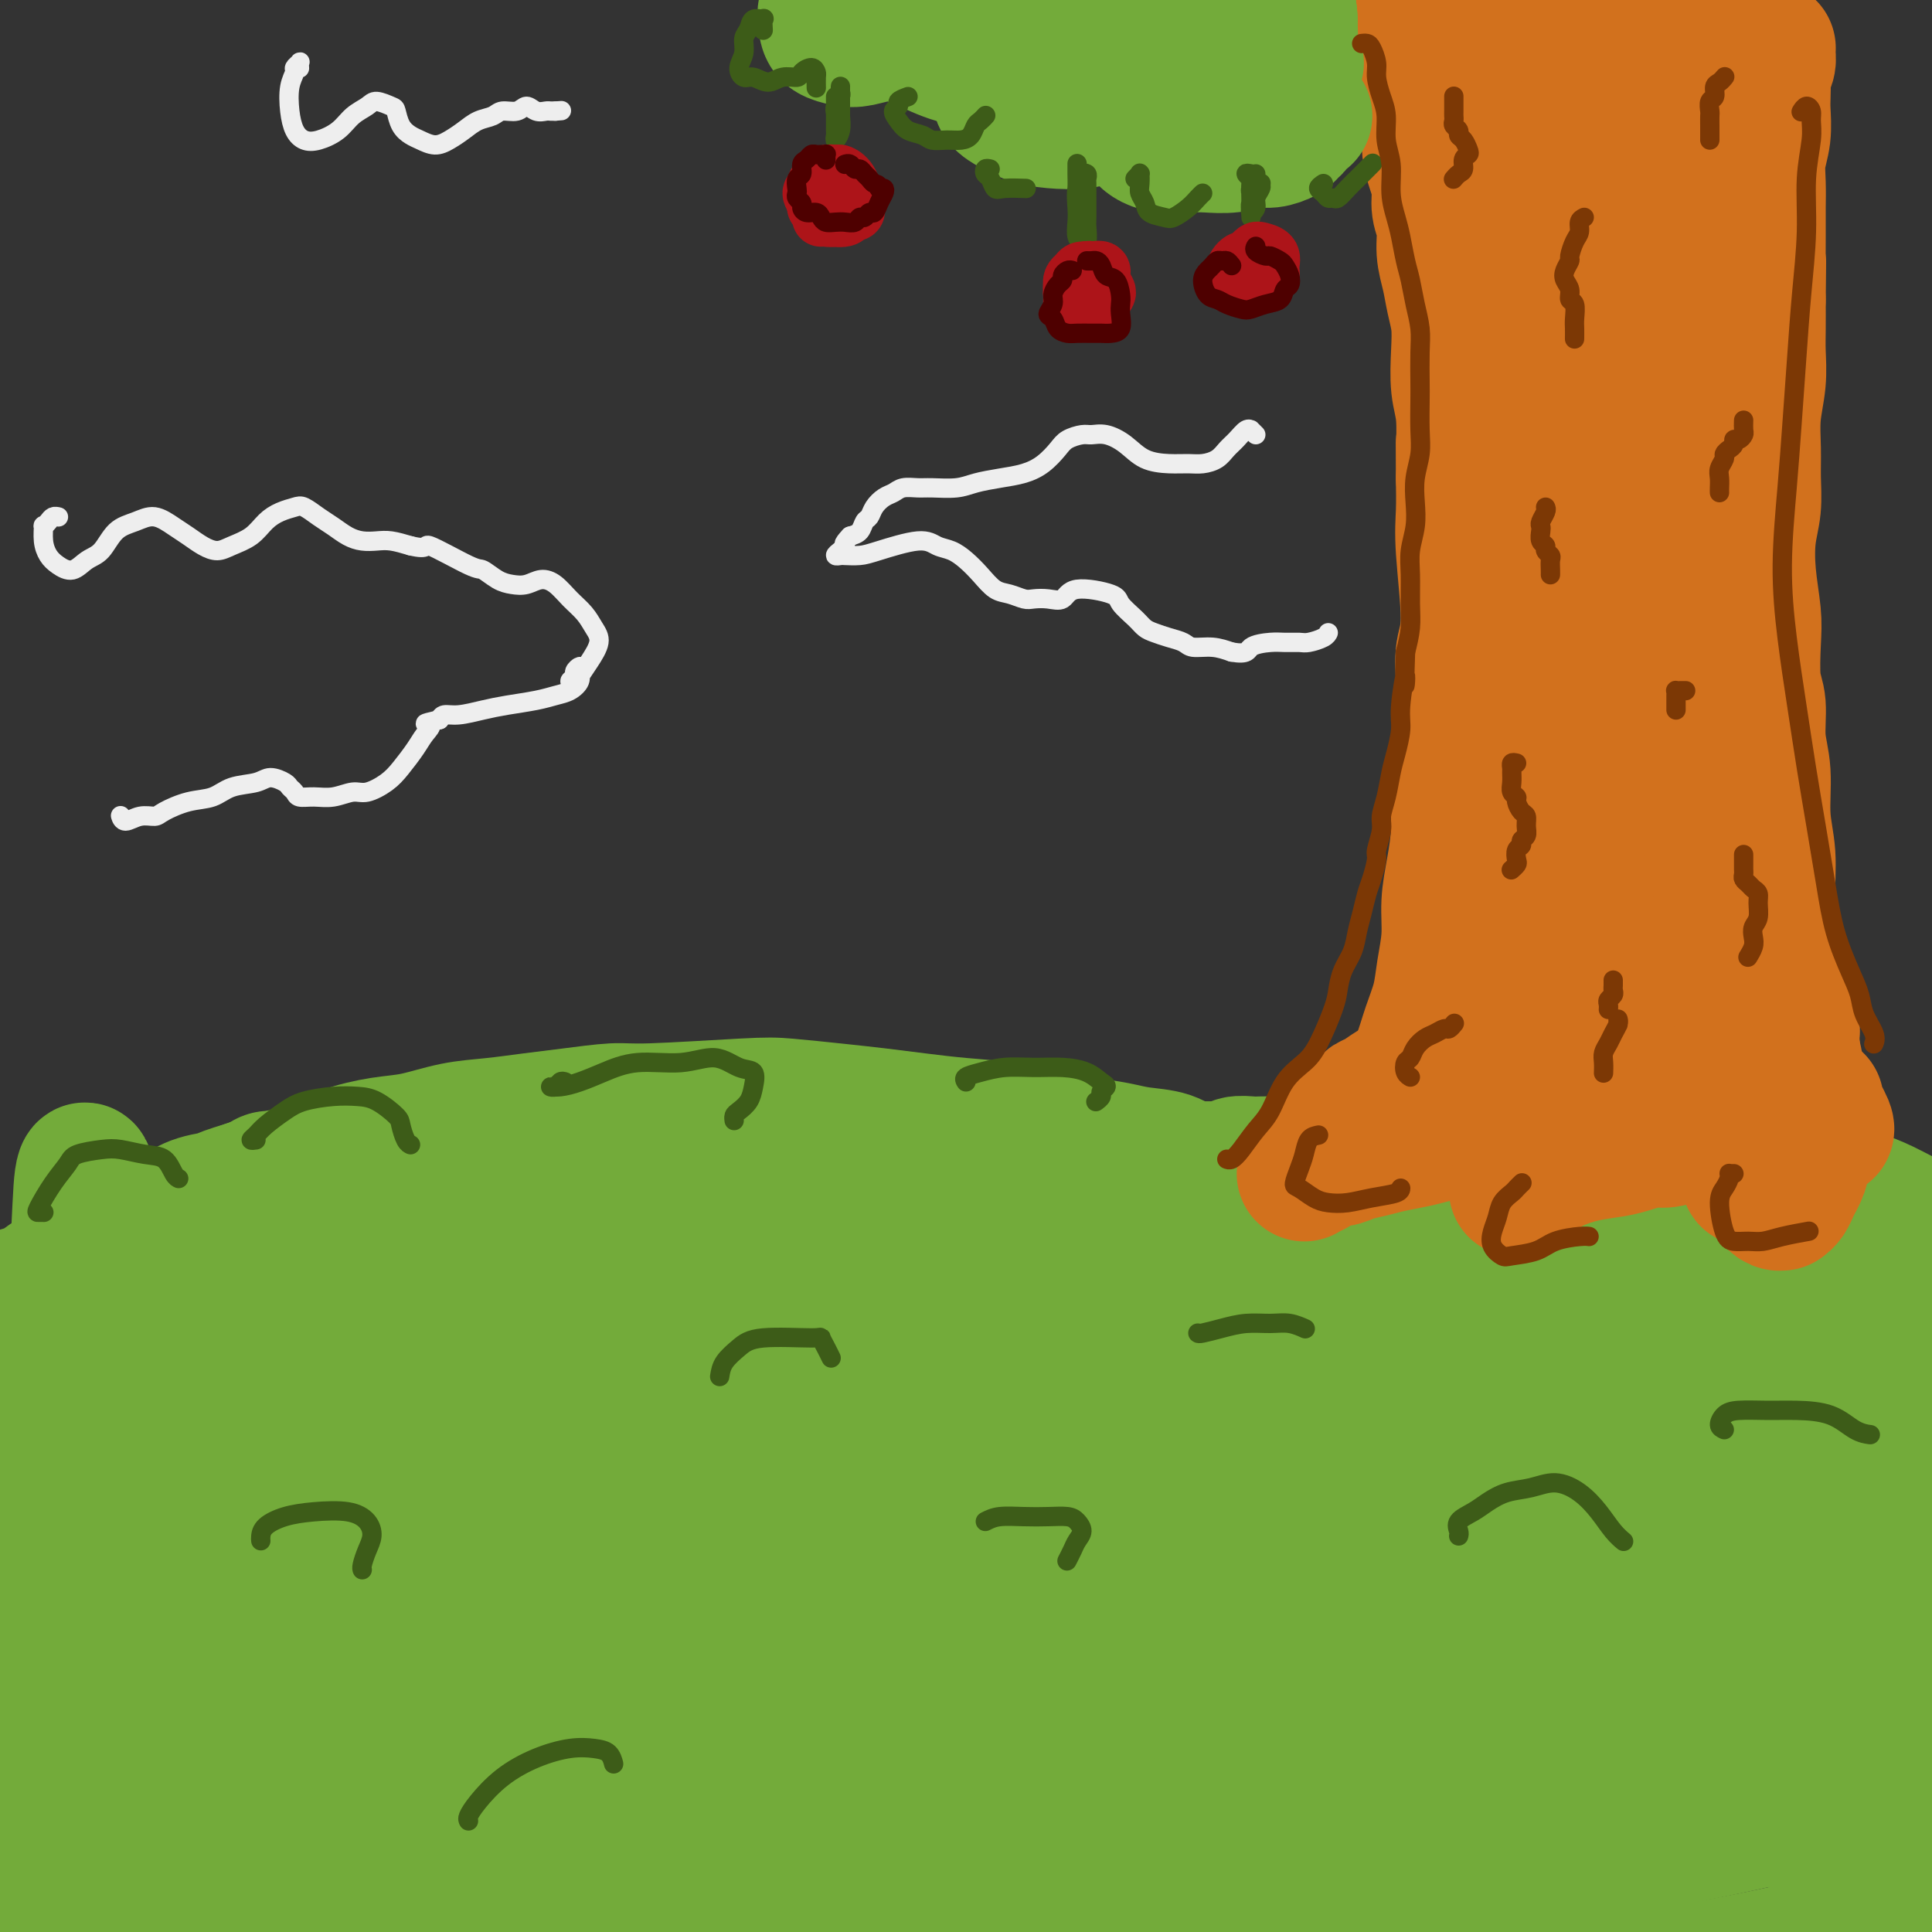 <svg viewBox='0 0 400 400' version='1.1' xmlns='http://www.w3.org/2000/svg' xmlns:xlink='http://www.w3.org/1999/xlink'><rect x="0" y="0" width="400" height="400" fill="#333333" stroke="none"/><g fill='none' stroke='rgb(210,113,29)' stroke-width='28' stroke-linecap='round' stroke-linejoin='round'><path d='M269,264c0.357,-0.448 0.715,-0.895 1,-1c0.285,-0.105 0.498,0.134 1,0c0.502,-0.134 1.294,-0.639 2,-1c0.706,-0.361 1.326,-0.578 2,-1c0.674,-0.422 1.402,-1.049 2,-2c0.598,-0.951 1.066,-2.228 2,-3c0.934,-0.772 2.333,-1.040 3,-2c0.667,-0.960 0.602,-2.611 1,-4c0.398,-1.389 1.257,-2.517 2,-4c0.743,-1.483 1.368,-3.322 2,-5c0.632,-1.678 1.271,-3.196 2,-5c0.729,-1.804 1.547,-3.895 2,-6c0.453,-2.105 0.541,-4.223 1,-6c0.459,-1.777 1.290,-3.211 2,-5c0.710,-1.789 1.300,-3.933 2,-6c0.700,-2.067 1.511,-4.058 2,-6c0.489,-1.942 0.657,-3.834 1,-6c0.343,-2.166 0.861,-4.607 1,-7c0.139,-2.393 -0.103,-4.738 0,-7c0.103,-2.262 0.549,-4.440 1,-7c0.451,-2.560 0.906,-5.502 1,-8c0.094,-2.498 -0.172,-4.551 0,-7c0.172,-2.449 0.783,-5.293 1,-8c0.217,-2.707 0.040,-5.275 0,-8c-0.040,-2.725 0.056,-5.605 0,-8c-0.056,-2.395 -0.264,-4.305 0,-6c0.264,-1.695 0.998,-3.176 1,-7c0.002,-3.824 -0.730,-9.991 -1,-14c-0.270,-4.009 -0.077,-5.860 0,-8c0.077,-2.140 0.039,-4.570 0,-7'/><path d='M303,99c-0.016,-10.267 -0.056,-6.934 0,-7c0.056,-0.066 0.208,-3.531 0,-6c-0.208,-2.469 -0.776,-3.941 -1,-6c-0.224,-2.059 -0.102,-4.706 0,-7c0.102,-2.294 0.186,-4.234 0,-6c-0.186,-1.766 -0.642,-3.357 -1,-5c-0.358,-1.643 -0.617,-3.338 -1,-5c-0.383,-1.662 -0.890,-3.291 -1,-5c-0.110,-1.709 0.177,-3.499 0,-5c-0.177,-1.501 -0.818,-2.712 -1,-4c-0.182,-1.288 0.095,-2.655 0,-4c-0.095,-1.345 -0.560,-2.670 -1,-4c-0.440,-1.330 -0.854,-2.664 -1,-4c-0.146,-1.336 -0.025,-2.675 0,-4c0.025,-1.325 -0.046,-2.635 0,-4c0.046,-1.365 0.208,-2.784 0,-4c-0.208,-1.216 -0.788,-2.227 -1,-3c-0.212,-0.773 -0.057,-1.307 0,-2c0.057,-0.693 0.015,-1.545 0,-2c-0.015,-0.455 -0.004,-0.514 0,-1c0.004,-0.486 0.001,-1.398 0,-2c-0.001,-0.602 -0.000,-0.893 0,-1c0.000,-0.107 0.000,-0.029 0,0c-0.000,0.029 -0.000,0.008 0,0c0.000,-0.008 0.000,-0.002 0,0c-0.000,0.002 -0.000,0.001 0,0c0.000,-0.001 0.000,-0.000 0,0'/><path d='M295,8c-1.242,-14.082 -0.347,-3.787 0,0c0.347,3.787 0.145,1.067 0,0c-0.145,-1.067 -0.235,-0.482 0,0c0.235,0.482 0.794,0.861 1,1c0.206,0.139 0.059,0.040 0,0c-0.059,-0.040 -0.029,-0.020 0,0'/><path d='M375,244c-0.424,-0.712 -0.848,-1.424 -1,-2c-0.152,-0.576 -0.031,-1.015 0,-2c0.031,-0.985 -0.030,-2.516 0,-4c0.030,-1.484 0.149,-2.921 0,-4c-0.149,-1.079 -0.565,-1.802 -1,-3c-0.435,-1.198 -0.890,-2.873 -1,-4c-0.110,-1.127 0.125,-1.707 0,-3c-0.125,-1.293 -0.611,-3.300 -1,-5c-0.389,-1.700 -0.683,-3.095 -1,-5c-0.317,-1.905 -0.658,-4.321 -1,-7c-0.342,-2.679 -0.684,-5.623 -1,-8c-0.316,-2.377 -0.605,-4.189 -1,-6c-0.395,-1.811 -0.894,-3.622 -1,-6c-0.106,-2.378 0.183,-5.322 0,-8c-0.183,-2.678 -0.837,-5.090 -1,-8c-0.163,-2.910 0.166,-6.318 0,-9c-0.166,-2.682 -0.828,-4.636 -1,-7c-0.172,-2.364 0.147,-5.136 0,-7c-0.147,-1.864 -0.758,-2.819 -1,-5c-0.242,-2.181 -0.114,-5.590 0,-8c0.114,-2.410 0.212,-3.823 0,-6c-0.212,-2.177 -0.736,-5.118 -1,-8c-0.264,-2.882 -0.268,-5.703 0,-8c0.268,-2.297 0.808,-4.069 1,-6c0.192,-1.931 0.037,-4.021 0,-6c-0.037,-1.979 0.043,-3.847 0,-6c-0.043,-2.153 -0.208,-4.591 0,-7c0.208,-2.409 0.788,-4.790 1,-7c0.212,-2.210 0.057,-4.249 0,-6c-0.057,-1.751 -0.016,-3.215 0,-5c0.016,-1.785 0.008,-3.893 0,-6'/><path d='M364,62c0.154,-13.236 0.040,-6.826 0,-6c-0.040,0.826 -0.007,-3.933 0,-7c0.007,-3.067 -0.012,-4.442 0,-6c0.012,-1.558 0.056,-3.298 0,-5c-0.056,-1.702 -0.211,-3.366 0,-5c0.211,-1.634 0.788,-3.239 1,-5c0.212,-1.761 0.061,-3.679 0,-5c-0.061,-1.321 -0.030,-2.045 0,-3c0.030,-0.955 0.060,-2.140 0,-3c-0.060,-0.860 -0.212,-1.393 0,-2c0.212,-0.607 0.786,-1.287 1,-2c0.214,-0.713 0.067,-1.458 0,-2c-0.067,-0.542 -0.056,-0.882 0,-1c0.056,-0.118 0.155,-0.013 0,0c-0.155,0.013 -0.565,-0.066 -1,0c-0.435,0.066 -0.894,0.276 -1,1c-0.106,0.724 0.141,1.962 0,3c-0.141,1.038 -0.672,1.876 -1,3c-0.328,1.124 -0.455,2.534 -1,4c-0.545,1.466 -1.509,2.988 -3,4c-1.491,1.012 -3.510,1.514 -6,2c-2.490,0.486 -5.450,0.956 -9,1c-3.550,0.044 -7.689,-0.339 -12,-1c-4.311,-0.661 -8.795,-1.600 -12,-3c-3.205,-1.400 -5.130,-3.259 -7,-5c-1.870,-1.741 -3.685,-3.363 -4,-5c-0.315,-1.637 0.869,-3.290 2,-5c1.131,-1.710 2.210,-3.479 4,-5c1.790,-1.521 4.289,-2.794 7,-4c2.711,-1.206 5.632,-2.345 8,-3c2.368,-0.655 4.184,-0.828 6,-1'/><path d='M336,-4c3.973,-1.101 3.406,0.146 4,1c0.594,0.854 2.347,1.315 2,3c-0.347,1.685 -2.796,4.595 -5,6c-2.204,1.405 -4.164,1.304 -7,2c-2.836,0.696 -6.550,2.188 -10,3c-3.450,0.812 -6.638,0.945 -9,1c-2.362,0.055 -3.900,0.031 -5,0c-1.100,-0.031 -1.763,-0.068 -2,0c-0.237,0.068 -0.048,0.242 1,0c1.048,-0.242 2.956,-0.899 5,-1c2.044,-0.101 4.225,0.355 7,1c2.775,0.645 6.143,1.478 10,3c3.857,1.522 8.203,3.733 12,6c3.797,2.267 7.047,4.589 10,7c2.953,2.411 5.611,4.910 7,8c1.389,3.090 1.509,6.772 1,10c-0.509,3.228 -1.646,6.002 -3,9c-1.354,2.998 -2.926,6.221 -5,9c-2.074,2.779 -4.651,5.115 -7,7c-2.349,1.885 -4.470,3.319 -7,4c-2.530,0.681 -5.468,0.608 -8,0c-2.532,-0.608 -4.657,-1.752 -6,-4c-1.343,-2.248 -1.903,-5.602 -2,-9c-0.097,-3.398 0.271,-6.842 1,-11c0.729,-4.158 1.820,-9.030 3,-13c1.180,-3.970 2.449,-7.036 4,-10c1.551,-2.964 3.385,-5.825 5,-7c1.615,-1.175 3.012,-0.662 4,-1c0.988,-0.338 1.568,-1.525 2,6c0.432,7.525 0.716,23.763 1,40'/><path d='M339,66c0.348,12.901 -0.281,22.153 -1,32c-0.719,9.847 -1.527,20.290 -3,30c-1.473,9.710 -3.612,18.688 -6,26c-2.388,7.312 -5.024,12.957 -7,17c-1.976,4.043 -3.293,6.485 -4,8c-0.707,1.515 -0.805,2.103 -1,2c-0.195,-0.103 -0.487,-0.896 -1,-3c-0.513,-2.104 -1.248,-5.517 -2,-11c-0.752,-5.483 -1.523,-13.036 -2,-22c-0.477,-8.964 -0.660,-19.340 0,-30c0.660,-10.660 2.163,-21.604 3,-31c0.837,-9.396 1.007,-17.245 2,-24c0.993,-6.755 2.809,-12.418 4,-18c1.191,-5.582 1.756,-11.084 2,-13c0.244,-1.916 0.168,-0.245 0,2c-0.168,2.245 -0.429,5.065 -1,10c-0.571,4.935 -1.454,11.986 -2,20c-0.546,8.014 -0.757,16.993 -1,27c-0.243,10.007 -0.520,21.043 -1,32c-0.480,10.957 -1.162,21.835 -2,32c-0.838,10.165 -1.830,19.617 -3,29c-1.170,9.383 -2.518,18.696 -4,26c-1.482,7.304 -3.097,12.599 -4,17c-0.903,4.401 -1.093,7.907 -1,10c0.093,2.093 0.467,2.773 1,3c0.533,0.227 1.223,-0.000 2,-1c0.777,-1.000 1.641,-2.773 3,-5c1.359,-2.227 3.212,-4.907 5,-8c1.788,-3.093 3.511,-6.598 5,-9c1.489,-2.402 2.745,-3.701 4,-5'/><path d='M324,209c3.382,-4.782 2.336,-2.736 2,-2c-0.336,0.736 0.038,0.161 0,0c-0.038,-0.161 -0.486,0.090 -1,1c-0.514,0.910 -1.093,2.479 -2,4c-0.907,1.521 -2.143,2.993 -4,5c-1.857,2.007 -4.334,4.548 -6,7c-1.666,2.452 -2.520,4.813 -4,7c-1.480,2.187 -3.586,4.200 -5,6c-1.414,1.800 -2.137,3.388 -3,5c-0.863,1.612 -1.866,3.247 -3,5c-1.134,1.753 -2.398,3.625 -3,5c-0.602,1.375 -0.543,2.252 -1,3c-0.457,0.748 -1.429,1.367 -2,2c-0.571,0.633 -0.741,1.280 -1,2c-0.259,0.720 -0.605,1.512 -1,2c-0.395,0.488 -0.837,0.671 -1,1c-0.163,0.329 -0.048,0.805 0,1c0.048,0.195 0.028,0.109 0,0c-0.028,-0.109 -0.063,-0.241 0,0c0.063,0.241 0.224,0.855 0,1c-0.224,0.145 -0.834,-0.179 -1,0c-0.166,0.179 0.110,0.860 0,1c-0.110,0.140 -0.608,-0.260 -1,0c-0.392,0.260 -0.679,1.179 -1,2c-0.321,0.821 -0.675,1.543 -1,2c-0.325,0.457 -0.620,0.647 -1,1c-0.380,0.353 -0.844,0.868 -1,1c-0.156,0.132 -0.004,-0.118 0,0c0.004,0.118 -0.142,0.605 0,1c0.142,0.395 0.571,0.697 1,1'/><path d='M284,273c-6.515,10.449 -1.801,3.572 0,1c1.801,-2.572 0.689,-0.840 0,0c-0.689,0.840 -0.955,0.789 -1,1c-0.045,0.211 0.132,0.684 0,1c-0.132,0.316 -0.572,0.475 -1,1c-0.428,0.525 -0.843,1.414 -1,2c-0.157,0.586 -0.056,0.867 0,1c0.056,0.133 0.068,0.119 0,0c-0.068,-0.119 -0.214,-0.342 0,-1c0.214,-0.658 0.789,-1.750 1,-3c0.211,-1.250 0.057,-2.659 0,-4c-0.057,-1.341 -0.016,-2.614 0,-4c0.016,-1.386 0.007,-2.886 0,-4c-0.007,-1.114 -0.012,-1.842 0,-3c0.012,-1.158 0.043,-2.744 0,-4c-0.043,-1.256 -0.158,-2.180 0,-3c0.158,-0.820 0.591,-1.535 1,-2c0.409,-0.465 0.795,-0.680 1,-1c0.205,-0.320 0.231,-0.744 0,0c-0.231,0.744 -0.718,2.656 -1,4c-0.282,1.344 -0.359,2.120 -1,3c-0.641,0.880 -1.847,1.863 -3,3c-1.153,1.137 -2.252,2.429 -3,4c-0.748,1.571 -1.145,3.421 -2,5c-0.855,1.579 -2.169,2.888 -3,4c-0.831,1.112 -1.178,2.027 -2,3c-0.822,0.973 -2.117,2.003 -3,3c-0.883,0.997 -1.353,1.961 -2,3c-0.647,1.039 -1.471,2.154 -2,3c-0.529,0.846 -0.765,1.423 -1,2'/><path d='M261,288c-3.784,6.112 -1.744,2.891 -1,2c0.744,-0.891 0.191,0.547 0,1c-0.191,0.453 -0.022,-0.077 0,0c0.022,0.077 -0.105,0.763 0,1c0.105,0.237 0.442,0.024 1,0c0.558,-0.024 1.337,0.141 2,0c0.663,-0.141 1.210,-0.589 2,-1c0.790,-0.411 1.824,-0.785 3,-1c1.176,-0.215 2.495,-0.270 4,-1c1.505,-0.730 3.197,-2.135 5,-3c1.803,-0.865 3.717,-1.191 6,-2c2.283,-0.809 4.934,-2.100 7,-3c2.066,-0.900 3.549,-1.410 5,-2c1.451,-0.590 2.872,-1.260 6,-3c3.128,-1.740 7.962,-4.550 11,-6c3.038,-1.450 4.279,-1.539 6,-2c1.721,-0.461 3.923,-1.293 6,-2c2.077,-0.707 4.028,-1.287 6,-2c1.972,-0.713 3.965,-1.558 6,-2c2.035,-0.442 4.112,-0.482 6,-1c1.888,-0.518 3.587,-1.516 5,-2c1.413,-0.484 2.541,-0.456 5,-1c2.459,-0.544 6.249,-1.662 8,-2c1.751,-0.338 1.464,0.103 2,0c0.536,-0.103 1.896,-0.749 2,-1c0.104,-0.251 -1.049,-0.106 -2,0c-0.951,0.106 -1.700,0.173 -3,0c-1.300,-0.173 -3.150,-0.587 -5,-1'/><path d='M354,254c-2.181,-0.433 -2.633,-1.015 -3,-2c-0.367,-0.985 -0.648,-2.375 -1,-4c-0.352,-1.625 -0.773,-3.487 -1,-6c-0.227,-2.513 -0.260,-5.678 0,-9c0.260,-3.322 0.812,-6.802 1,-11c0.188,-4.198 0.011,-9.114 0,-14c-0.011,-4.886 0.145,-9.742 0,-14c-0.145,-4.258 -0.590,-7.918 -1,-11c-0.410,-3.082 -0.786,-5.588 -1,-8c-0.214,-2.412 -0.268,-4.732 0,-6c0.268,-1.268 0.857,-1.485 1,-2c0.143,-0.515 -0.159,-1.330 0,-1c0.159,0.330 0.779,1.804 1,5c0.221,3.196 0.042,8.114 0,14c-0.042,5.886 0.052,12.739 0,20c-0.052,7.261 -0.249,14.932 -1,21c-0.751,6.068 -2.054,10.535 -3,14c-0.946,3.465 -1.533,5.927 -2,7c-0.467,1.073 -0.815,0.756 -1,-1c-0.185,-1.756 -0.209,-4.951 0,-10c0.209,-5.049 0.651,-11.953 1,-20c0.349,-8.047 0.604,-17.239 1,-28c0.396,-10.761 0.932,-23.092 2,-34c1.068,-10.908 2.667,-20.393 4,-28c1.333,-7.607 2.399,-13.336 3,-17c0.601,-3.664 0.736,-5.264 1,-6c0.264,-0.736 0.656,-0.609 0,2c-0.656,2.609 -2.361,7.699 -4,14c-1.639,6.301 -3.210,13.812 -5,23c-1.790,9.188 -3.797,20.054 -6,31c-2.203,10.946 -4.601,21.973 -7,33'/><path d='M333,206c-5.021,20.592 -6.572,20.572 -8,25c-1.428,4.428 -2.733,13.304 -4,19c-1.267,5.696 -2.494,8.211 -3,10c-0.506,1.789 -0.289,2.853 0,3c0.289,0.147 0.651,-0.623 1,-3c0.349,-2.377 0.684,-6.361 1,-12c0.316,-5.639 0.614,-12.934 2,-21c1.386,-8.066 3.861,-16.904 6,-26c2.139,-9.096 3.942,-18.452 6,-25c2.058,-6.548 4.370,-10.289 6,-13c1.630,-2.711 2.576,-4.391 3,-5c0.424,-0.609 0.324,-0.148 0,2c-0.324,2.148 -0.872,5.983 -2,11c-1.128,5.017 -2.835,11.215 -5,19c-2.165,7.785 -4.787,17.158 -8,25c-3.213,7.842 -7.016,14.152 -10,20c-2.984,5.848 -5.149,11.234 -7,15c-1.851,3.766 -3.387,5.911 -4,7c-0.613,1.089 -0.302,1.121 0,1c0.302,-0.121 0.597,-0.395 1,-2c0.403,-1.605 0.915,-4.541 2,-9c1.085,-4.459 2.745,-10.440 5,-16c2.255,-5.560 5.107,-10.699 7,-15c1.893,-4.301 2.828,-7.766 4,-10c1.172,-2.234 2.583,-3.239 3,-3c0.417,0.239 -0.159,1.721 -1,4c-0.841,2.279 -1.947,5.353 -4,9c-2.053,3.647 -5.053,7.866 -8,13c-2.947,5.134 -5.842,11.181 -9,16c-3.158,4.819 -6.579,8.409 -10,12'/><path d='M297,257c-6.264,10.031 -5.923,8.107 -7,8c-1.077,-0.107 -3.570,1.603 -5,2c-1.430,0.397 -1.797,-0.519 -2,-2c-0.203,-1.481 -0.244,-3.528 0,-7c0.244,-3.472 0.772,-8.371 3,-14c2.228,-5.629 6.157,-11.990 9,-17c2.843,-5.010 4.601,-8.669 8,-13c3.399,-4.331 8.438,-9.333 12,-13c3.562,-3.667 5.645,-5.998 7,-8c1.355,-2.002 1.982,-3.674 3,-5c1.018,-1.326 2.427,-2.304 3,-3c0.573,-0.696 0.308,-1.108 0,-1c-0.308,0.108 -0.660,0.738 -2,3c-1.340,2.262 -3.667,6.156 -5,9c-1.333,2.844 -1.670,4.638 -6,13c-4.330,8.362 -12.651,23.290 -17,31c-4.349,7.710 -4.725,8.200 -6,10c-1.275,1.800 -3.447,4.908 -5,7c-1.553,2.092 -2.486,3.168 -3,4c-0.514,0.832 -0.610,1.419 -1,1c-0.390,-0.419 -1.074,-1.843 -1,-4c0.074,-2.157 0.907,-5.048 2,-8c1.093,-2.952 2.448,-5.967 4,-9c1.552,-3.033 3.303,-6.086 5,-8c1.697,-1.914 3.342,-2.690 4,-3c0.658,-0.310 0.329,-0.155 0,0'/></g>
<g fill='none' stroke='rgb(115,171,58)' stroke-width='28' stroke-linecap='round' stroke-linejoin='round'><path d='M263,241c-0.700,-0.008 -1.401,-0.017 -2,0c-0.599,0.017 -1.097,0.059 -2,0c-0.903,-0.059 -2.210,-0.219 -3,0c-0.790,0.219 -1.064,0.816 -2,1c-0.936,0.184 -2.534,-0.045 -4,0c-1.466,0.045 -2.801,0.363 -4,0c-1.199,-0.363 -2.261,-1.406 -4,-2c-1.739,-0.594 -4.156,-0.740 -6,-1c-1.844,-0.260 -3.116,-0.633 -5,-1c-1.884,-0.367 -4.381,-0.728 -7,-1c-2.619,-0.272 -5.359,-0.454 -8,-1c-2.641,-0.546 -5.184,-1.456 -8,-2c-2.816,-0.544 -5.905,-0.724 -9,-1c-3.095,-0.276 -6.197,-0.649 -9,-1c-2.803,-0.351 -5.306,-0.678 -8,-1c-2.694,-0.322 -5.577,-0.637 -9,-1c-3.423,-0.363 -7.386,-0.774 -10,-1c-2.614,-0.226 -3.880,-0.268 -9,0c-5.120,0.268 -14.096,0.846 -19,1c-4.904,0.154 -5.736,-0.114 -8,0c-2.264,0.114 -5.958,0.612 -9,1c-3.042,0.388 -5.430,0.667 -8,1c-2.570,0.333 -5.322,0.721 -8,1c-2.678,0.279 -5.281,0.449 -8,1c-2.719,0.551 -5.555,1.485 -8,2c-2.445,0.515 -4.498,0.613 -7,1c-2.502,0.387 -5.454,1.062 -8,2c-2.546,0.938 -4.685,2.137 -7,3c-2.315,0.863 -4.804,1.389 -7,2c-2.196,0.611 -4.098,1.305 -6,2'/><path d='M51,246c-7.536,2.278 -4.875,1.971 -5,2c-0.125,0.029 -3.037,0.392 -5,1c-1.963,0.608 -2.976,1.461 -4,2c-1.024,0.539 -2.059,0.763 -3,1c-0.941,0.237 -1.788,0.486 -3,1c-1.212,0.514 -2.789,1.293 -4,2c-1.211,0.707 -2.058,1.341 -3,2c-0.942,0.659 -1.981,1.341 -3,2c-1.019,0.659 -2.019,1.294 -3,2c-0.981,0.706 -1.942,1.484 -3,2c-1.058,0.516 -2.213,0.769 -3,1c-0.787,0.231 -1.208,0.439 -2,1c-0.792,0.561 -1.956,1.474 -3,2c-1.044,0.526 -1.968,0.664 -3,1c-1.032,0.336 -2.171,0.871 -3,1c-0.829,0.129 -1.346,-0.148 -2,0c-0.654,0.148 -1.443,0.719 -2,1c-0.557,0.281 -0.881,0.271 -1,0c-0.119,-0.271 -0.032,-0.804 0,-1c0.032,-0.196 0.009,-0.056 0,0c-0.009,0.056 -0.005,0.028 0,0'/><path d='M254,242c-0.589,0.029 -1.178,0.058 -1,0c0.178,-0.058 1.125,-0.204 2,0c0.875,0.204 1.680,0.759 3,1c1.320,0.241 3.156,0.167 5,0c1.844,-0.167 3.697,-0.426 6,-1c2.303,-0.574 5.056,-1.464 8,-2c2.944,-0.536 6.079,-0.718 9,-1c2.921,-0.282 5.628,-0.664 9,-1c3.372,-0.336 7.409,-0.627 11,-1c3.591,-0.373 6.736,-0.829 10,-1c3.264,-0.171 6.646,-0.058 10,0c3.354,0.058 6.678,0.059 10,0c3.322,-0.059 6.640,-0.179 9,0c2.360,0.179 3.760,0.656 6,1c2.240,0.344 5.319,0.553 8,1c2.681,0.447 4.963,1.130 7,2c2.037,0.870 3.829,1.928 6,3c2.171,1.072 4.722,2.160 7,3c2.278,0.840 4.283,1.433 6,2c1.717,0.567 3.148,1.107 5,2c1.852,0.893 4.127,2.137 6,3c1.873,0.863 3.345,1.344 5,2c1.655,0.656 3.495,1.486 5,2c1.505,0.514 2.676,0.712 4,1c1.324,0.288 2.800,0.666 4,1c1.200,0.334 2.125,0.626 3,1c0.875,0.374 1.701,0.832 2,1c0.299,0.168 0.070,0.045 0,0c-0.070,-0.045 0.020,-0.012 0,0c-0.020,0.012 -0.148,0.003 -1,0c-0.852,-0.003 -2.426,-0.002 -4,0'/><path d='M414,261c-0.618,0.097 -0.662,-0.160 -6,-1c-5.338,-0.840 -15.968,-2.263 -24,-3c-8.032,-0.737 -13.465,-0.786 -20,-1c-6.535,-0.214 -14.173,-0.592 -23,-1c-8.827,-0.408 -18.842,-0.847 -29,-1c-10.158,-0.153 -20.460,-0.020 -31,0c-10.540,0.020 -21.319,-0.072 -32,0c-10.681,0.072 -21.262,0.309 -31,1c-9.738,0.691 -18.631,1.835 -27,3c-8.369,1.165 -16.215,2.353 -23,4c-6.785,1.647 -12.510,3.755 -17,5c-4.490,1.245 -7.747,1.626 -10,2c-2.253,0.374 -3.503,0.742 -4,1c-0.497,0.258 -0.240,0.408 2,0c2.240,-0.408 6.464,-1.373 9,-2c2.536,-0.627 3.386,-0.917 15,-2c11.614,-1.083 33.994,-2.958 49,-4c15.006,-1.042 22.638,-1.249 33,-1c10.362,0.249 23.453,0.956 35,1c11.547,0.044 21.549,-0.573 31,-1c9.451,-0.427 18.351,-0.662 26,-1c7.649,-0.338 14.048,-0.779 19,-1c4.952,-0.221 8.458,-0.223 11,0c2.542,0.223 4.119,0.672 4,1c-0.119,0.328 -1.935,0.535 -5,1c-3.065,0.465 -7.378,1.186 -14,2c-6.622,0.814 -15.552,1.719 -25,3c-9.448,1.281 -19.414,2.937 -31,4c-11.586,1.063 -24.793,1.531 -38,2'/><path d='M258,272c-24.693,1.973 -29.926,0.907 -40,1c-10.074,0.093 -24.989,1.345 -38,2c-13.011,0.655 -24.117,0.713 -35,1c-10.883,0.287 -21.544,0.803 -31,2c-9.456,1.197 -17.706,3.074 -24,4c-6.294,0.926 -10.630,0.902 -15,1c-4.370,0.098 -8.772,0.319 -12,0c-3.228,-0.319 -5.281,-1.179 -6,-2c-0.719,-0.821 -0.103,-1.603 2,-3c2.103,-1.397 5.692,-3.410 11,-6c5.308,-2.590 12.333,-5.757 20,-8c7.667,-2.243 15.975,-3.562 25,-5c9.025,-1.438 18.766,-2.995 27,-4c8.234,-1.005 14.961,-1.457 21,-2c6.039,-0.543 11.388,-1.177 12,-1c0.612,0.177 -3.515,1.164 -9,3c-5.485,1.836 -12.330,4.522 -21,8c-8.670,3.478 -19.166,7.747 -30,12c-10.834,4.253 -22.005,8.491 -33,13c-10.995,4.509 -21.815,9.288 -30,13c-8.185,3.712 -13.735,6.356 -19,9c-5.265,2.644 -10.244,5.287 -14,7c-3.756,1.713 -6.288,2.495 -7,2c-0.712,-0.495 0.395,-2.266 2,-5c1.605,-2.734 3.706,-6.432 9,-13c5.294,-6.568 13.780,-16.008 20,-23c6.220,-6.992 10.175,-11.536 15,-16c4.825,-4.464 10.522,-8.847 13,-11c2.478,-2.153 1.739,-2.077 1,-2'/><path d='M72,249c4.930,-6.035 -7.244,4.879 -16,14c-8.756,9.121 -14.092,16.450 -19,23c-4.908,6.550 -9.388,12.323 -15,20c-5.612,7.677 -12.357,17.259 -18,25c-5.643,7.741 -10.184,13.640 -12,16c-1.816,2.360 -0.908,1.180 0,0'/><path d='M30,287c-0.023,-0.254 -0.047,-0.507 -1,0c-0.953,0.507 -2.837,1.776 -4,5c-1.163,3.224 -1.607,8.404 -2,15c-0.393,6.596 -0.736,14.609 -1,22c-0.264,7.391 -0.451,14.160 -1,27c-0.549,12.840 -1.461,31.751 -2,40c-0.539,8.249 -0.707,5.835 -1,4c-0.293,-1.835 -0.713,-3.092 -1,-7c-0.287,-3.908 -0.442,-10.466 -1,-19c-0.558,-8.534 -1.518,-19.044 -2,-32c-0.482,-12.956 -0.485,-28.359 0,-43c0.485,-14.641 1.458,-28.519 2,-38c0.542,-9.481 0.651,-14.564 1,-17c0.349,-2.436 0.937,-2.226 1,0c0.063,2.226 -0.397,6.468 -1,13c-0.603,6.532 -1.347,15.354 -2,26c-0.653,10.646 -1.215,23.115 -2,32c-0.785,8.885 -1.793,14.184 -3,20c-1.207,5.816 -2.614,12.148 -4,19c-1.386,6.852 -2.750,14.225 -4,20c-1.250,5.775 -2.385,9.953 -3,13c-0.615,3.047 -0.709,4.962 -1,6c-0.291,1.038 -0.779,1.200 -1,0c-0.221,-1.200 -0.175,-3.762 0,-7c0.175,-3.238 0.480,-7.153 1,-12c0.520,-4.847 1.255,-10.628 2,-17c0.745,-6.372 1.499,-13.337 2,-19c0.501,-5.663 0.750,-10.025 2,-17c1.250,-6.975 3.500,-16.564 5,-22c1.500,-5.436 2.250,-6.718 3,-8'/><path d='M12,291c1.585,-5.476 1.546,-4.166 2,-4c0.454,0.166 1.401,-0.813 2,0c0.599,0.813 0.852,3.417 1,8c0.148,4.583 0.193,11.146 0,19c-0.193,7.854 -0.624,16.999 -1,26c-0.376,9.001 -0.699,17.857 -1,25c-0.301,7.143 -0.582,12.572 -1,16c-0.418,3.428 -0.975,4.854 -1,5c-0.025,0.146 0.482,-0.990 1,-4c0.518,-3.010 1.046,-7.894 2,-15c0.954,-7.106 2.335,-16.433 4,-26c1.665,-9.567 3.616,-19.373 7,-32c3.384,-12.627 8.202,-28.073 12,-38c3.798,-9.927 6.576,-14.334 9,-18c2.424,-3.666 4.495,-6.592 6,-8c1.505,-1.408 2.444,-1.299 3,0c0.556,1.299 0.728,3.787 0,9c-0.728,5.213 -2.356,13.149 -4,23c-1.644,9.851 -3.305,21.616 -5,35c-1.695,13.384 -3.423,28.385 -5,43c-1.577,14.615 -3.003,28.842 -4,40c-0.997,11.158 -1.564,19.247 -2,24c-0.436,4.753 -0.740,6.171 0,6c0.740,-0.171 2.523,-1.929 4,-7c1.477,-5.071 2.647,-13.455 4,-24c1.353,-10.545 2.887,-23.253 5,-37c2.113,-13.747 4.804,-28.534 8,-42c3.196,-13.466 6.898,-25.609 10,-35c3.102,-9.391 5.604,-16.028 8,-21c2.396,-4.972 4.684,-8.278 6,-10c1.316,-1.722 1.658,-1.861 2,-2'/><path d='M84,247c1.162,-1.304 0.066,1.436 -1,7c-1.066,5.564 -2.103,13.952 -3,21c-0.897,7.048 -1.655,12.755 -4,32c-2.345,19.245 -6.277,52.027 -8,69c-1.723,16.973 -1.239,18.138 -1,21c0.239,2.862 0.231,7.422 1,9c0.769,1.578 2.313,0.175 4,-2c1.687,-2.175 3.517,-5.120 5,-11c1.483,-5.880 2.619,-14.694 4,-25c1.381,-10.306 3.006,-22.104 5,-35c1.994,-12.896 4.357,-26.890 7,-39c2.643,-12.110 5.566,-22.337 8,-30c2.434,-7.663 4.381,-12.761 7,-16c2.619,-3.239 5.911,-4.620 7,-2c1.089,2.620 -0.026,9.242 -1,17c-0.974,7.758 -1.806,16.652 -3,28c-1.194,11.348 -2.750,25.151 -4,39c-1.250,13.849 -2.195,27.743 -3,40c-0.805,12.257 -1.469,22.875 -2,31c-0.531,8.125 -0.928,13.755 -1,16c-0.072,2.245 0.182,1.104 1,2c0.818,0.896 2.200,3.828 4,-12c1.800,-15.828 4.017,-50.416 6,-73c1.983,-22.584 3.733,-33.165 6,-44c2.267,-10.835 5.051,-21.925 7,-29c1.949,-7.075 3.063,-10.136 4,-12c0.937,-1.864 1.696,-2.533 2,-1c0.304,1.533 0.152,5.266 0,9'/><path d='M131,257c0.241,4.096 -0.155,10.335 -1,19c-0.845,8.665 -2.138,19.754 -3,32c-0.862,12.246 -1.294,25.647 -2,39c-0.706,13.353 -1.687,26.658 -2,38c-0.313,11.342 0.043,20.720 0,27c-0.043,6.280 -0.483,9.462 0,11c0.483,1.538 1.890,1.432 3,-2c1.110,-3.432 1.925,-10.190 3,-20c1.075,-9.810 2.411,-22.672 4,-37c1.589,-14.328 3.433,-30.123 6,-45c2.567,-14.877 5.859,-28.837 9,-40c3.141,-11.163 6.132,-19.528 9,-25c2.868,-5.472 5.613,-8.050 7,-9c1.387,-0.950 1.415,-0.271 1,3c-0.415,3.271 -1.274,9.134 -2,19c-0.726,9.866 -1.320,23.736 -2,39c-0.680,15.264 -1.446,31.924 -2,47c-0.554,15.076 -0.897,28.569 -1,39c-0.103,10.431 0.035,17.802 0,22c-0.035,4.198 -0.242,5.224 0,4c0.242,-1.224 0.932,-4.700 1,-7c0.068,-2.300 -0.486,-3.426 -1,-21c-0.514,-17.574 -0.988,-51.595 0,-70c0.988,-18.405 3.437,-21.194 6,-26c2.563,-4.806 5.241,-11.628 8,-16c2.759,-4.372 5.598,-6.293 8,-8c2.402,-1.707 4.365,-3.200 6,-2c1.635,1.200 2.940,5.092 4,9c1.060,3.908 1.874,7.831 2,24c0.126,16.169 -0.437,44.585 -1,73'/><path d='M191,374c-0.500,16.912 -1.252,22.692 -2,28c-0.748,5.308 -1.494,10.143 -2,12c-0.506,1.857 -0.774,0.736 -1,-3c-0.226,-3.736 -0.412,-10.088 -1,-19c-0.588,-8.912 -1.580,-20.384 -2,-33c-0.420,-12.616 -0.268,-26.375 1,-38c1.268,-11.625 3.651,-21.114 6,-29c2.349,-7.886 4.664,-14.168 7,-19c2.336,-4.832 4.694,-8.213 7,-11c2.306,-2.787 4.559,-4.979 6,-4c1.441,0.979 2.068,5.131 3,8c0.932,2.869 2.168,4.456 1,22c-1.168,17.544 -4.740,51.046 -7,69c-2.260,17.954 -3.208,20.362 -5,24c-1.792,3.638 -4.428,8.507 -6,11c-1.572,2.493 -2.080,2.609 -4,1c-1.920,-1.609 -5.250,-4.942 -8,-10c-2.750,-5.058 -4.918,-11.840 -7,-20c-2.082,-8.160 -4.076,-17.696 -5,-27c-0.924,-9.304 -0.778,-18.375 0,-25c0.778,-6.625 2.188,-10.804 4,-16c1.812,-5.196 4.027,-11.409 6,-16c1.973,-4.591 3.704,-7.558 5,-9c1.296,-1.442 2.157,-1.358 3,1c0.843,2.358 1.666,6.990 2,15c0.334,8.010 0.178,19.398 0,33c-0.178,13.602 -0.378,29.419 0,44c0.378,14.581 1.332,27.926 2,38c0.668,10.074 1.048,16.878 2,20c0.952,3.122 2.476,2.561 4,2'/><path d='M200,423c1.671,-0.983 3.850,-4.439 6,-11c2.150,-6.561 4.272,-16.227 6,-29c1.728,-12.773 3.063,-28.653 6,-44c2.937,-15.347 7.476,-30.163 12,-42c4.524,-11.837 9.032,-20.697 13,-28c3.968,-7.303 7.398,-13.049 10,-17c2.602,-3.951 4.378,-6.106 5,-7c0.622,-0.894 0.090,-0.528 -1,2c-1.090,2.528 -2.737,7.218 -5,14c-2.263,6.782 -5.141,15.656 -9,25c-3.859,9.344 -8.699,19.158 -14,29c-5.301,9.842 -11.062,19.711 -17,28c-5.938,8.289 -12.052,14.996 -18,21c-5.948,6.004 -11.729,11.304 -17,16c-5.271,4.696 -10.033,8.789 -14,11c-3.967,2.211 -7.140,2.541 -9,2c-1.860,-0.541 -2.409,-1.953 -2,-5c0.409,-3.047 1.775,-7.731 6,-14c4.225,-6.269 11.308,-14.124 16,-21c4.692,-6.876 6.993,-12.773 25,-25c18.007,-12.227 51.718,-30.785 72,-40c20.282,-9.215 27.133,-9.089 36,-10c8.867,-0.911 19.751,-2.860 28,-4c8.249,-1.140 13.865,-1.471 19,-1c5.135,0.471 9.790,1.745 13,3c3.210,1.255 4.974,2.491 7,3c2.026,0.509 4.315,0.291 1,2c-3.315,1.709 -12.233,5.345 -20,8c-7.767,2.655 -14.384,4.327 -21,6'/><path d='M334,295c-10.946,3.947 -18.312,5.816 -28,8c-9.688,2.184 -21.698,4.684 -33,7c-11.302,2.316 -21.895,4.446 -32,7c-10.105,2.554 -19.720,5.530 -28,8c-8.280,2.470 -15.224,4.433 -20,6c-4.776,1.567 -7.384,2.737 -8,3c-0.616,0.263 0.759,-0.380 3,-1c2.241,-0.620 5.348,-1.218 13,-4c7.652,-2.782 19.849,-7.749 32,-12c12.151,-4.251 24.257,-7.786 38,-12c13.743,-4.214 29.121,-9.105 44,-14c14.879,-4.895 29.257,-9.793 43,-14c13.743,-4.207 26.852,-7.724 38,-10c11.148,-2.276 20.336,-3.311 27,-4c6.664,-0.689 10.804,-1.033 12,1c1.196,2.033 -0.551,6.444 -5,10c-4.449,3.556 -11.598,6.258 -21,10c-9.402,3.742 -21.055,8.522 -34,14c-12.945,5.478 -27.180,11.652 -42,18c-14.820,6.348 -30.225,12.870 -45,19c-14.775,6.130 -28.919,11.869 -42,17c-13.081,5.131 -25.099,9.654 -35,13c-9.901,3.346 -17.685,5.514 -23,7c-5.315,1.486 -8.161,2.289 -9,2c-0.839,-0.289 0.330,-1.672 4,-4c3.670,-2.328 9.840,-5.602 19,-10c9.160,-4.398 21.311,-9.921 35,-15c13.689,-5.079 28.916,-9.714 45,-14c16.084,-4.286 33.024,-8.225 49,-12c15.976,-3.775 30.988,-7.388 46,-11'/><path d='M377,308c28.530,-7.227 29.857,-6.795 36,-8c6.143,-1.205 17.104,-4.046 24,-5c6.896,-0.954 9.726,-0.022 11,1c1.274,1.022 0.991,2.134 -1,4c-1.991,1.866 -5.690,4.487 -12,8c-6.310,3.513 -15.231,7.916 -26,13c-10.769,5.084 -23.384,10.847 -37,17c-13.616,6.153 -28.232,12.696 -43,18c-14.768,5.304 -29.689,9.368 -44,13c-14.311,3.632 -28.012,6.830 -40,10c-11.988,3.170 -22.263,6.311 -31,8c-8.737,1.689 -15.938,1.926 -20,2c-4.062,0.074 -4.986,-0.016 -4,-1c0.986,-0.984 3.883,-2.861 10,-5c6.117,-2.139 15.455,-4.539 27,-7c11.545,-2.461 25.297,-4.982 40,-7c14.703,-2.018 30.358,-3.533 46,-6c15.642,-2.467 31.270,-5.886 45,-9c13.730,-3.114 25.560,-5.921 36,-8c10.440,-2.079 19.489,-3.428 26,-4c6.511,-0.572 10.483,-0.366 13,0c2.517,0.366 3.578,0.893 2,2c-1.578,1.107 -5.794,2.796 -8,4c-2.206,1.204 -2.402,1.923 -20,7c-17.598,5.077 -52.599,14.511 -74,21c-21.401,6.489 -29.201,10.034 -40,14c-10.799,3.966 -24.596,8.352 -36,12c-11.404,3.648 -20.417,6.559 -28,9c-7.583,2.441 -13.738,4.412 -17,5c-3.262,0.588 -3.631,-0.206 -4,-1'/><path d='M208,415c-32.590,9.806 -4.564,0.822 10,-4c14.564,-4.822 15.666,-5.481 23,-8c7.334,-2.519 20.900,-6.898 34,-10c13.100,-3.102 25.734,-4.929 39,-7c13.266,-2.071 27.163,-4.388 40,-7c12.837,-2.612 24.614,-5.520 34,-8c9.386,-2.480 16.379,-4.533 23,-6c6.621,-1.467 12.868,-2.349 17,-3c4.132,-0.651 6.149,-1.071 7,-1c0.851,0.071 0.537,0.632 -1,2c-1.537,1.368 -4.298,3.542 -8,6c-3.702,2.458 -8.346,5.198 -14,9c-5.654,3.802 -12.318,8.665 -19,13c-6.682,4.335 -13.382,8.142 -20,12c-6.618,3.858 -13.154,7.765 -19,10c-5.846,2.235 -11.002,2.797 -16,3c-4.998,0.203 -9.838,0.049 -13,0c-3.162,-0.049 -4.645,0.009 -5,0c-0.355,-0.009 0.419,-0.085 4,1c3.581,1.085 9.970,3.333 18,4c8.030,0.667 17.702,-0.245 28,-2c10.298,-1.755 21.221,-4.352 31,-7c9.779,-2.648 18.413,-5.349 26,-8c7.587,-2.651 14.125,-5.254 19,-7c4.875,-1.746 8.085,-2.636 10,-4c1.915,-1.364 2.534,-3.201 -7,-8c-9.534,-4.799 -29.221,-12.561 -43,-18c-13.779,-5.439 -21.651,-8.554 -31,-10c-9.349,-1.446 -20.174,-1.223 -31,-1'/><path d='M344,356c-9.688,0.843 -18.408,3.451 -27,6c-8.592,2.549 -17.054,5.040 -24,8c-6.946,2.960 -12.374,6.389 -17,9c-4.626,2.611 -8.450,4.404 -11,6c-2.550,1.596 -3.828,2.995 -3,5c0.828,2.005 3.760,4.617 9,8c5.240,3.383 12.786,7.538 22,10c9.214,2.462 20.097,3.232 31,3c10.903,-0.232 21.828,-1.464 32,-3c10.172,-1.536 19.591,-3.375 28,-5c8.409,-1.625 15.808,-3.034 21,-4c5.192,-0.966 8.178,-1.488 10,-2c1.822,-0.512 2.479,-1.014 2,-1c-0.479,0.014 -2.093,0.544 -6,1c-3.907,0.456 -10.106,0.837 -17,2c-6.894,1.163 -14.483,3.108 -23,5c-8.517,1.892 -17.962,3.730 -27,5c-9.038,1.270 -17.671,1.973 -26,1c-8.329,-0.973 -16.356,-3.623 -23,-7c-6.644,-3.377 -11.905,-7.480 -16,-11c-4.095,-3.520 -7.024,-6.456 -8,-10c-0.976,-3.544 0.002,-7.695 0,-11c-0.002,-3.305 -0.985,-5.764 9,-10c9.985,-4.236 30.938,-10.248 45,-12c14.062,-1.752 21.234,0.756 30,2c8.766,1.244 19.125,1.223 28,1c8.875,-0.223 16.265,-0.647 22,-1c5.735,-0.353 9.813,-0.633 12,-1c2.187,-0.367 2.482,-0.819 2,-1c-0.482,-0.181 -1.741,-0.090 -3,0'/><path d='M416,349c3.390,-0.188 -4.633,0.843 -12,1c-7.367,0.157 -14.076,-0.558 -23,-1c-8.924,-0.442 -20.064,-0.609 -31,0c-10.936,0.609 -21.669,1.994 -32,4c-10.331,2.006 -20.260,4.633 -29,7c-8.740,2.367 -16.292,4.473 -22,6c-5.708,1.527 -9.571,2.475 -12,3c-2.429,0.525 -3.424,0.628 -3,0c0.424,-0.628 2.266,-1.986 6,-4c3.734,-2.014 9.362,-4.683 17,-7c7.638,-2.317 17.288,-4.282 27,-6c9.712,-1.718 19.486,-3.188 30,-5c10.514,-1.812 21.768,-3.965 31,-6c9.232,-2.035 16.440,-3.951 24,-7c7.560,-3.049 15.470,-7.231 18,-9c2.530,-1.769 -0.320,-1.124 -3,-1c-2.680,0.124 -5.188,-0.272 -9,0c-3.812,0.272 -8.926,1.212 -15,3c-6.074,1.788 -13.107,4.423 -20,7c-6.893,2.577 -13.644,5.096 -20,7c-6.356,1.904 -12.315,3.192 -17,4c-4.685,0.808 -8.095,1.138 -10,1c-1.905,-0.138 -2.304,-0.742 -2,-1c0.304,-0.258 1.312,-0.170 4,-1c2.688,-0.830 7.055,-2.577 12,-4c4.945,-1.423 10.469,-2.522 16,-4c5.531,-1.478 11.070,-3.334 16,-5c4.930,-1.666 9.250,-3.141 12,-4c2.750,-0.859 3.928,-1.103 4,-1c0.072,0.103 -0.964,0.551 -2,1'/><path d='M371,327c8.102,-2.576 -1.643,0.485 -8,3c-6.357,2.515 -9.327,4.485 -12,6c-2.673,1.515 -5.049,2.576 -6,3c-0.951,0.424 -0.475,0.212 0,0'/></g>
<g fill='none' stroke='rgb(210,113,29)' stroke-width='28' stroke-linecap='round' stroke-linejoin='round'><path d='M313,208c0.096,-0.088 0.192,-0.176 0,0c-0.192,0.176 -0.670,0.614 -1,1c-0.330,0.386 -0.510,0.718 -1,1c-0.490,0.282 -1.290,0.512 -2,1c-0.710,0.488 -1.330,1.233 -2,2c-0.670,0.767 -1.391,1.557 -2,2c-0.609,0.443 -1.108,0.538 -2,1c-0.892,0.462 -2.179,1.290 -3,2c-0.821,0.710 -1.177,1.303 -2,2c-0.823,0.697 -2.112,1.500 -3,2c-0.888,0.500 -1.376,0.698 -2,1c-0.624,0.302 -1.386,0.707 -2,1c-0.614,0.293 -1.082,0.473 -2,1c-0.918,0.527 -2.288,1.402 -3,2c-0.712,0.598 -0.767,0.920 -1,1c-0.233,0.080 -0.644,-0.081 -1,0c-0.356,0.081 -0.658,0.403 -1,1c-0.342,0.597 -0.725,1.468 -1,2c-0.275,0.532 -0.441,0.724 -1,1c-0.559,0.276 -1.512,0.637 -2,1c-0.488,0.363 -0.512,0.728 -1,1c-0.488,0.272 -1.441,0.450 -2,1c-0.559,0.550 -0.723,1.472 -1,2c-0.277,0.528 -0.666,0.662 -1,1c-0.334,0.338 -0.611,0.879 -1,1c-0.389,0.121 -0.889,-0.179 -1,0c-0.111,0.179 0.166,0.835 0,1c-0.166,0.165 -0.777,-0.162 -1,0c-0.223,0.162 -0.060,0.813 0,1c0.060,0.187 0.017,-0.089 0,0c-0.017,0.089 -0.009,0.545 0,1'/><path d='M271,242c-1.860,2.010 -0.509,0.536 0,0c0.509,-0.536 0.176,-0.134 0,0c-0.176,0.134 -0.196,-0.002 0,0c0.196,0.002 0.607,0.141 1,0c0.393,-0.141 0.769,-0.563 1,-1c0.231,-0.437 0.318,-0.891 1,-1c0.682,-0.109 1.960,0.125 3,0c1.040,-0.125 1.842,-0.611 3,-1c1.158,-0.389 2.673,-0.681 4,-1c1.327,-0.319 2.466,-0.664 4,-1c1.534,-0.336 3.464,-0.663 5,-1c1.536,-0.337 2.680,-0.682 4,-1c1.320,-0.318 2.818,-0.607 4,-1c1.182,-0.393 2.048,-0.890 3,-1c0.952,-0.110 1.991,0.166 3,0c1.009,-0.166 1.987,-0.776 3,-1c1.013,-0.224 2.060,-0.064 3,0c0.940,0.064 1.774,0.032 3,0c1.226,-0.032 2.846,-0.064 4,0c1.154,0.064 1.843,0.224 3,0c1.157,-0.224 2.782,-0.831 4,-1c1.218,-0.169 2.027,0.099 3,0c0.973,-0.099 2.109,-0.566 3,-1c0.891,-0.434 1.537,-0.833 3,-1c1.463,-0.167 3.742,-0.100 5,0c1.258,0.100 1.495,0.234 2,0c0.505,-0.234 1.280,-0.836 2,-1c0.720,-0.164 1.386,0.110 2,0c0.614,-0.110 1.175,-0.603 2,-1c0.825,-0.397 1.912,-0.699 3,-1'/><path d='M352,226c12.888,-2.653 4.609,-1.284 2,-1c-2.609,0.284 0.453,-0.516 2,-1c1.547,-0.484 1.579,-0.651 2,-1c0.421,-0.349 1.230,-0.878 2,-1c0.770,-0.122 1.501,0.163 2,0c0.499,-0.163 0.765,-0.776 1,-1c0.235,-0.224 0.441,-0.061 1,0c0.559,0.061 1.473,0.018 2,0c0.527,-0.018 0.666,-0.010 1,0c0.334,0.010 0.864,0.024 1,0c0.136,-0.024 -0.121,-0.086 0,0c0.121,0.086 0.621,0.321 1,0c0.379,-0.321 0.637,-1.199 1,-2c0.363,-0.801 0.830,-1.524 1,-2c0.170,-0.476 0.042,-0.705 0,-1c-0.042,-0.295 0.000,-0.655 0,-1c-0.000,-0.345 -0.043,-0.674 0,-1c0.043,-0.326 0.170,-0.651 0,-1c-0.170,-0.349 -0.638,-0.724 -1,-1c-0.362,-0.276 -0.619,-0.452 -1,-1c-0.381,-0.548 -0.886,-1.468 -1,-2c-0.114,-0.532 0.164,-0.676 0,-1c-0.164,-0.324 -0.769,-0.829 -1,-1c-0.231,-0.171 -0.087,-0.009 0,0c0.087,0.009 0.118,-0.136 0,0c-0.118,0.136 -0.386,0.553 0,1c0.386,0.447 1.427,0.924 2,2c0.573,1.076 0.679,2.752 1,4c0.321,1.248 0.856,2.067 1,3c0.144,0.933 -0.102,1.981 0,3c0.102,1.019 0.551,2.010 1,3'/><path d='M372,223c0.619,2.680 0.167,1.880 0,2c-0.167,0.120 -0.048,1.161 0,2c0.048,0.839 0.024,1.478 0,2c-0.024,0.522 -0.047,0.927 0,1c0.047,0.073 0.164,-0.187 0,0c-0.164,0.187 -0.610,0.820 -1,1c-0.390,0.180 -0.725,-0.093 -1,0c-0.275,0.093 -0.489,0.550 -1,1c-0.511,0.450 -1.319,0.891 -2,1c-0.681,0.109 -1.235,-0.114 -2,0c-0.765,0.114 -1.740,0.565 -3,1c-1.260,0.435 -2.806,0.852 -4,1c-1.194,0.148 -2.037,0.025 -3,0c-0.963,-0.025 -2.046,0.049 -3,0c-0.954,-0.049 -1.779,-0.220 -3,0c-1.221,0.220 -2.838,0.832 -4,1c-1.162,0.168 -1.868,-0.107 -3,0c-1.132,0.107 -2.690,0.596 -4,1c-1.310,0.404 -2.372,0.723 -4,1c-1.628,0.277 -3.823,0.512 -6,1c-2.177,0.488 -4.335,1.227 -6,2c-1.665,0.773 -2.838,1.578 -4,2c-1.162,0.422 -2.313,0.460 -3,1c-0.687,0.540 -0.911,1.583 -1,2c-0.089,0.417 -0.045,0.209 0,0'/><path d='M361,228c0.229,0.114 0.457,0.229 1,0c0.543,-0.229 1.400,-0.800 2,-1c0.600,-0.200 0.942,-0.027 1,0c0.058,0.027 -0.167,-0.092 0,0c0.167,0.092 0.725,0.395 1,1c0.275,0.605 0.266,1.514 0,2c-0.266,0.486 -0.788,0.550 -1,1c-0.212,0.450 -0.113,1.286 0,2c0.113,0.714 0.242,1.304 0,2c-0.242,0.696 -0.853,1.496 -1,2c-0.147,0.504 0.171,0.712 0,1c-0.171,0.288 -0.830,0.656 -1,1c-0.170,0.344 0.151,0.666 0,1c-0.151,0.334 -0.773,0.682 -1,1c-0.227,0.318 -0.058,0.607 0,1c0.058,0.393 0.004,0.890 0,1c-0.004,0.110 0.040,-0.167 0,0c-0.040,0.167 -0.166,0.779 0,1c0.166,0.221 0.623,0.052 1,0c0.377,-0.052 0.675,0.013 1,0c0.325,-0.013 0.678,-0.105 1,0c0.322,0.105 0.612,0.406 1,1c0.388,0.594 0.875,1.479 1,2c0.125,0.521 -0.111,0.676 0,1c0.111,0.324 0.569,0.817 1,1c0.431,0.183 0.837,0.057 1,0c0.163,-0.057 0.085,-0.046 0,0c-0.085,0.046 -0.177,0.126 0,0c0.177,-0.126 0.625,-0.457 1,-1c0.375,-0.543 0.679,-1.298 1,-2c0.321,-0.702 0.661,-1.351 1,-2'/><path d='M372,244c0.720,-1.315 1.019,-2.104 1,-3c-0.019,-0.896 -0.355,-1.900 0,-3c0.355,-1.100 1.401,-2.295 2,-3c0.599,-0.705 0.751,-0.921 1,-1c0.249,-0.079 0.595,-0.021 1,0c0.405,0.021 0.869,0.006 1,0c0.131,-0.006 -0.070,-0.002 0,0c0.070,0.002 0.410,0.000 0,-1c-0.410,-1.000 -1.572,-3.000 -2,-4c-0.428,-1.000 -0.122,-1.000 0,-1c0.122,-0.000 0.061,-0.000 0,0'/></g>
<g fill='none' stroke='rgb(115,171,58)' stroke-width='28' stroke-linecap='round' stroke-linejoin='round'><path d='M270,24c0.111,-0.009 0.222,-0.017 0,0c-0.222,0.017 -0.776,0.060 -1,0c-0.224,-0.060 -0.116,-0.223 0,0c0.116,0.223 0.240,0.833 0,1c-0.240,0.167 -0.844,-0.109 -1,0c-0.156,0.109 0.137,0.603 0,1c-0.137,0.397 -0.703,0.699 -1,1c-0.297,0.301 -0.327,0.603 -1,1c-0.673,0.397 -1.991,0.891 -3,1c-1.009,0.109 -1.708,-0.166 -3,0c-1.292,0.166 -3.176,0.774 -5,1c-1.824,0.226 -3.589,0.071 -5,0c-1.411,-0.071 -2.469,-0.060 -4,0c-1.531,0.060 -3.535,0.167 -5,0c-1.465,-0.167 -2.392,-0.609 -3,-1c-0.608,-0.391 -0.898,-0.732 -1,-1c-0.102,-0.268 -0.017,-0.464 0,-1c0.017,-0.536 -0.035,-1.413 0,-2c0.035,-0.587 0.157,-0.886 0,-1c-0.157,-0.114 -0.593,-0.044 -1,0c-0.407,0.044 -0.786,0.062 -2,0c-1.214,-0.062 -3.263,-0.205 -5,0c-1.737,0.205 -3.163,0.758 -5,1c-1.837,0.242 -4.084,0.175 -6,0c-1.916,-0.175 -3.499,-0.456 -5,-1c-1.501,-0.544 -2.919,-1.349 -4,-2c-1.081,-0.651 -1.826,-1.147 -2,-2c-0.174,-0.853 0.221,-2.064 0,-3c-0.221,-0.936 -1.060,-1.598 -1,-2c0.060,-0.402 1.017,-0.543 1,-1c-0.017,-0.457 -1.009,-1.228 -2,-2'/><path d='M205,12c-1.027,-1.530 -1.594,-0.354 -3,0c-1.406,0.354 -3.649,-0.115 -6,-1c-2.351,-0.885 -4.808,-2.187 -7,-3c-2.192,-0.813 -4.118,-1.137 -6,-1c-1.882,0.137 -3.721,0.735 -5,1c-1.279,0.265 -1.997,0.197 -3,0c-1.003,-0.197 -2.291,-0.522 -3,-1c-0.709,-0.478 -0.839,-1.109 -1,-2c-0.161,-0.891 -0.355,-2.043 0,-3c0.355,-0.957 1.258,-1.720 2,-2c0.742,-0.280 1.324,-0.076 2,0c0.676,0.076 1.445,0.024 2,0c0.555,-0.024 0.897,-0.021 1,0c0.103,0.021 -0.032,0.059 0,0c0.032,-0.059 0.229,-0.216 0,0c-0.229,0.216 -0.886,0.804 -1,1c-0.114,0.196 0.315,-0.001 1,0c0.685,0.001 1.624,0.200 3,0c1.376,-0.200 3.187,-0.798 5,-1c1.813,-0.202 3.626,-0.009 6,0c2.374,0.009 5.308,-0.166 8,0c2.692,0.166 5.143,0.671 8,1c2.857,0.329 6.122,0.480 9,1c2.878,0.520 5.370,1.408 8,2c2.630,0.592 5.398,0.889 8,1c2.602,0.111 5.037,0.035 7,0c1.963,-0.035 3.454,-0.030 5,0c1.546,0.030 3.147,0.085 4,0c0.853,-0.085 0.958,-0.310 1,0c0.042,0.310 0.021,1.155 0,2'/><path d='M250,7c7.484,1.505 1.193,1.769 -2,2c-3.193,0.231 -3.290,0.429 -4,1c-0.710,0.571 -2.034,1.515 -4,2c-1.966,0.485 -4.573,0.512 -7,1c-2.427,0.488 -4.673,1.437 -7,2c-2.327,0.563 -4.734,0.741 -7,1c-2.266,0.259 -4.392,0.600 -6,1c-1.608,0.400 -2.697,0.861 -3,1c-0.303,0.139 0.179,-0.043 1,0c0.821,0.043 1.981,0.313 4,0c2.019,-0.313 4.897,-1.208 8,-2c3.103,-0.792 6.430,-1.480 10,-2c3.570,-0.520 7.383,-0.871 11,-1c3.617,-0.129 7.038,-0.036 10,0c2.962,0.036 5.464,0.014 8,0c2.536,-0.014 5.105,-0.018 6,0c0.895,0.018 0.117,0.060 -1,0c-1.117,-0.060 -2.574,-0.223 -4,0c-1.426,0.223 -2.822,0.832 -4,1c-1.178,0.168 -2.139,-0.105 -3,0c-0.861,0.105 -1.623,0.586 -2,1c-0.377,0.414 -0.369,0.760 0,1c0.369,0.240 1.097,0.375 2,0c0.903,-0.375 1.979,-1.260 3,-2c1.021,-0.740 1.986,-1.336 3,-2c1.014,-0.664 2.075,-1.396 3,-2c0.925,-0.604 1.712,-1.079 2,-2c0.288,-0.921 0.078,-2.286 0,-3c-0.078,-0.714 -0.022,-0.775 0,-1c0.022,-0.225 0.011,-0.612 0,-1'/><path d='M267,3c0.079,-1.087 -0.725,-0.305 -1,0c-0.275,0.305 -0.022,0.133 0,0c0.022,-0.133 -0.186,-0.228 0,0c0.186,0.228 0.768,0.779 1,1c0.232,0.221 0.116,0.110 0,0'/></g>
<g fill='none' stroke='rgb(61,92,24)' stroke-width='4' stroke-linecap='round' stroke-linejoin='round'><path d='M173,20c0.000,0.242 0.000,0.484 0,1c-0.000,0.516 -0.001,1.306 0,2c0.001,0.694 0.004,1.291 0,2c-0.004,0.709 -0.015,1.529 0,2c0.015,0.471 0.057,0.593 0,1c-0.057,0.407 -0.211,1.098 0,1c0.211,-0.098 0.789,-0.986 1,-2c0.211,-1.014 0.057,-2.153 0,-3c-0.057,-0.847 -0.015,-1.401 0,-2c0.015,-0.599 0.004,-1.244 0,-2c-0.004,-0.756 -0.001,-1.622 0,-2c0.001,-0.378 0.000,-0.266 0,0c-0.000,0.266 -0.000,0.687 0,1c0.000,0.313 0.000,0.517 0,1c-0.000,0.483 -0.000,1.244 0,2c0.000,0.756 0.000,1.507 0,2c-0.000,0.493 -0.000,0.728 0,1c0.000,0.272 -0.000,0.580 0,1c0.000,0.420 0.000,0.954 0,1c-0.000,0.046 -0.000,-0.394 0,-1c0.000,-0.606 0.000,-1.379 0,-2c-0.000,-0.621 -0.000,-1.091 0,-2c0.000,-0.909 0.001,-2.256 0,-3c-0.001,-0.744 -0.004,-0.887 0,-1c0.004,-0.113 0.015,-0.198 0,0c-0.015,0.198 -0.057,0.680 0,1c0.057,0.320 0.211,0.477 0,1c-0.211,0.523 -0.788,1.410 -1,2c-0.212,0.590 -0.061,0.883 0,1c0.061,0.117 0.030,0.059 0,0'/><path d='M173,23c-0.156,0.400 -0.044,-0.600 0,-1c0.044,-0.400 0.022,-0.200 0,0'/><path d='M223,34c0.000,-0.011 0.000,-0.022 0,0c-0.000,0.022 -0.001,0.078 0,0c0.001,-0.078 0.004,-0.289 0,0c-0.004,0.289 -0.015,1.079 0,2c0.015,0.921 0.057,1.972 0,3c-0.057,1.028 -0.211,2.034 0,3c0.211,0.966 0.789,1.891 1,3c0.211,1.109 0.056,2.403 0,3c-0.056,0.597 -0.011,0.499 0,1c0.011,0.501 -0.011,1.602 0,2c0.011,0.398 0.056,0.092 0,0c-0.056,-0.092 -0.211,0.030 0,0c0.211,-0.030 0.789,-0.211 1,-1c0.211,-0.789 0.056,-2.186 0,-3c-0.056,-0.814 -0.014,-1.045 0,-2c0.014,-0.955 -0.000,-2.635 0,-4c0.000,-1.365 0.015,-2.416 0,-3c-0.015,-0.584 -0.060,-0.702 0,-1c0.060,-0.298 0.226,-0.775 0,-1c-0.226,-0.225 -0.845,-0.199 -1,0c-0.155,0.199 0.154,0.571 0,1c-0.154,0.429 -0.769,0.914 -1,2c-0.231,1.086 -0.076,2.774 0,4c0.076,1.226 0.073,1.990 0,3c-0.073,1.010 -0.216,2.265 0,3c0.216,0.735 0.790,0.950 1,1c0.210,0.050 0.056,-0.063 0,0c-0.056,0.063 -0.015,0.304 0,0c0.015,-0.304 0.004,-1.154 0,-2c-0.004,-0.846 -0.001,-1.689 0,-2c0.001,-0.311 0.000,-0.089 0,0c-0.000,0.089 -0.000,0.044 0,0'/><path d='M259,36c-0.536,-0.103 -1.072,-0.207 -1,0c0.072,0.207 0.751,0.723 1,1c0.249,0.277 0.067,0.313 0,1c-0.067,0.687 -0.018,2.025 0,3c0.018,0.975 0.004,1.589 0,2c-0.004,0.411 0.003,0.620 0,1c-0.003,0.380 -0.016,0.933 0,1c0.016,0.067 0.061,-0.350 0,-1c-0.061,-0.650 -0.227,-1.534 0,-2c0.227,-0.466 0.846,-0.515 1,-1c0.154,-0.485 -0.159,-1.406 0,-2c0.159,-0.594 0.790,-0.860 1,-1c0.210,-0.140 -0.000,-0.152 0,0c0.000,0.152 0.210,0.468 0,1c-0.210,0.532 -0.841,1.279 -1,2c-0.159,0.721 0.154,1.416 0,2c-0.154,0.584 -0.774,1.059 -1,1c-0.226,-0.059 -0.057,-0.650 0,-1c0.057,-0.350 0.001,-0.457 0,-1c-0.001,-0.543 0.052,-1.522 0,-2c-0.052,-0.478 -0.210,-0.454 0,-1c0.210,-0.546 0.788,-1.662 1,-2c0.212,-0.338 0.057,0.101 0,0c-0.057,-0.101 -0.016,-0.743 0,-1c0.016,-0.257 0.008,-0.128 0,0'/></g>
<g fill='none' stroke='rgb(173,20,25)' stroke-width='12' stroke-linecap='round' stroke-linejoin='round'><path d='M170,45c-0.002,0.006 -0.004,0.013 0,0c0.004,-0.013 0.015,-0.044 0,0c-0.015,0.044 -0.057,0.163 0,0c0.057,-0.163 0.213,-0.607 0,-1c-0.213,-0.393 -0.796,-0.736 -1,-1c-0.204,-0.264 -0.028,-0.449 0,-1c0.028,-0.551 -0.091,-1.469 0,-2c0.091,-0.531 0.391,-0.675 1,-1c0.609,-0.325 1.526,-0.831 2,-1c0.474,-0.169 0.505,-0.000 1,0c0.495,0.000 1.454,-0.169 2,0c0.546,0.169 0.680,0.675 1,1c0.320,0.325 0.825,0.469 1,1c0.175,0.531 0.021,1.448 0,2c-0.021,0.552 0.093,0.738 0,1c-0.093,0.262 -0.392,0.600 -1,1c-0.608,0.400 -1.526,0.862 -2,1c-0.474,0.138 -0.505,-0.047 -1,0c-0.495,0.047 -1.454,0.325 -2,0c-0.546,-0.325 -0.679,-1.253 -1,-2c-0.321,-0.747 -0.830,-1.314 -1,-2c-0.170,-0.686 0.000,-1.490 0,-2c-0.000,-0.510 -0.170,-0.726 0,-1c0.170,-0.274 0.679,-0.606 1,-1c0.321,-0.394 0.454,-0.852 1,-1c0.546,-0.148 1.505,0.013 2,0c0.495,-0.013 0.524,-0.199 1,0c0.476,0.199 1.397,0.784 2,2c0.603,1.216 0.886,3.062 1,4c0.114,0.938 0.057,0.969 0,1'/><path d='M177,43c0.722,1.251 -0.475,0.880 -1,1c-0.525,0.120 -0.380,0.733 -1,1c-0.620,0.267 -2.006,0.189 -3,0c-0.994,-0.189 -1.598,-0.488 -2,-1c-0.402,-0.512 -0.603,-1.237 -1,-2c-0.397,-0.763 -0.989,-1.564 -1,-2c-0.011,-0.436 0.560,-0.507 1,-1c0.440,-0.493 0.749,-1.408 1,-2c0.251,-0.592 0.446,-0.860 1,-1c0.554,-0.140 1.469,-0.153 2,0c0.531,0.153 0.678,0.472 1,1c0.322,0.528 0.818,1.266 1,2c0.182,0.734 0.049,1.465 0,2c-0.049,0.535 -0.013,0.875 0,1c0.013,0.125 0.004,0.036 0,0c-0.004,-0.036 -0.002,-0.018 0,0'/><path d='M225,62c-0.445,-0.024 -0.889,-0.048 -1,0c-0.111,0.048 0.113,0.168 0,0c-0.113,-0.168 -0.563,-0.623 -1,-1c-0.437,-0.377 -0.860,-0.675 -1,-1c-0.140,-0.325 0.003,-0.676 0,-1c-0.003,-0.324 -0.152,-0.619 0,-1c0.152,-0.381 0.605,-0.846 1,-1c0.395,-0.154 0.732,0.003 1,0c0.268,-0.003 0.466,-0.166 1,0c0.534,0.166 1.404,0.661 2,1c0.596,0.339 0.918,0.521 1,1c0.082,0.479 -0.076,1.253 0,2c0.076,0.747 0.384,1.466 0,2c-0.384,0.534 -1.462,0.882 -2,1c-0.538,0.118 -0.537,0.005 -1,0c-0.463,-0.005 -1.389,0.097 -2,0c-0.611,-0.097 -0.907,-0.393 -1,-1c-0.093,-0.607 0.017,-1.525 0,-2c-0.017,-0.475 -0.159,-0.506 0,-1c0.159,-0.494 0.621,-1.451 1,-2c0.379,-0.549 0.676,-0.690 1,-1c0.324,-0.310 0.675,-0.788 1,-1c0.325,-0.212 0.624,-0.159 1,0c0.376,0.159 0.830,0.425 1,1c0.170,0.575 0.057,1.460 0,2c-0.057,0.540 -0.057,0.736 0,1c0.057,0.264 0.170,0.597 0,1c-0.170,0.403 -0.623,0.878 -1,1c-0.377,0.122 -0.679,-0.108 -1,0c-0.321,0.108 -0.660,0.554 -1,1'/><path d='M224,63c-0.320,0.903 -0.618,-0.339 -1,-1c-0.382,-0.661 -0.846,-0.741 -1,-1c-0.154,-0.259 0.003,-0.696 0,-1c-0.003,-0.304 -0.165,-0.475 0,-1c0.165,-0.525 0.656,-1.403 1,-2c0.344,-0.597 0.541,-0.913 1,-1c0.459,-0.087 1.182,0.057 2,0c0.818,-0.057 1.733,-0.313 2,0c0.267,0.313 -0.112,1.195 0,2c0.112,0.805 0.717,1.533 1,2c0.283,0.467 0.245,0.672 0,1c-0.245,0.328 -0.696,0.778 -1,1c-0.304,0.222 -0.459,0.214 -1,0c-0.541,-0.214 -1.467,-0.634 -2,-1c-0.533,-0.366 -0.671,-0.676 -1,-1c-0.329,-0.324 -0.848,-0.661 -1,-1c-0.152,-0.339 0.062,-0.678 0,-1c-0.062,-0.322 -0.401,-0.625 0,-1c0.401,-0.375 1.543,-0.821 2,-1c0.457,-0.179 0.228,-0.089 0,0'/><path d='M260,57c0.007,0.000 0.013,0.001 0,0c-0.013,-0.001 -0.046,-0.003 0,0c0.046,0.003 0.169,0.012 0,0c-0.169,-0.012 -0.631,-0.045 -1,0c-0.369,0.045 -0.646,0.167 -1,0c-0.354,-0.167 -0.785,-0.623 -1,-1c-0.215,-0.377 -0.214,-0.676 0,-1c0.214,-0.324 0.639,-0.673 1,-1c0.361,-0.327 0.657,-0.631 1,-1c0.343,-0.369 0.734,-0.804 1,-1c0.266,-0.196 0.408,-0.155 1,0c0.592,0.155 1.634,0.422 2,1c0.366,0.578 0.058,1.465 0,2c-0.058,0.535 0.136,0.719 0,1c-0.136,0.281 -0.600,0.661 -1,1c-0.400,0.339 -0.734,0.637 -1,1c-0.266,0.363 -0.464,0.789 -1,1c-0.536,0.211 -1.409,0.206 -2,0c-0.591,-0.206 -0.901,-0.614 -1,-1c-0.099,-0.386 0.014,-0.749 0,-1c-0.014,-0.251 -0.155,-0.391 0,-1c0.155,-0.609 0.605,-1.687 1,-2c0.395,-0.313 0.733,0.140 1,0c0.267,-0.140 0.462,-0.872 1,-1c0.538,-0.128 1.419,0.347 2,1c0.581,0.653 0.860,1.482 1,2c0.140,0.518 0.140,0.724 0,1c-0.140,0.276 -0.419,0.620 -1,1c-0.581,0.380 -1.464,0.795 -2,1c-0.536,0.205 -0.725,0.202 -1,0c-0.275,-0.202 -0.638,-0.601 -1,-1'/><path d='M258,58c-0.943,-0.023 -0.801,-0.581 -1,-1c-0.199,-0.419 -0.740,-0.701 -1,-1c-0.260,-0.299 -0.241,-0.616 0,-1c0.241,-0.384 0.704,-0.835 1,-1c0.296,-0.165 0.426,-0.044 1,0c0.574,0.044 1.593,0.013 2,0c0.407,-0.013 0.204,-0.006 0,0'/></g>
<g fill='none' stroke='rgb(78,0,0)' stroke-width='4' stroke-linecap='round' stroke-linejoin='round'><path d='M171,33c0.006,0.113 0.013,0.227 0,0c-0.013,-0.227 -0.045,-0.794 0,-1c0.045,-0.206 0.167,-0.052 0,0c-0.167,0.052 -0.623,0.002 -1,0c-0.377,-0.002 -0.674,0.045 -1,0c-0.326,-0.045 -0.679,-0.182 -1,0c-0.321,0.182 -0.608,0.682 -1,1c-0.392,0.318 -0.889,0.452 -1,1c-0.111,0.548 0.165,1.509 0,2c-0.165,0.491 -0.772,0.513 -1,1c-0.228,0.487 -0.076,1.440 0,2c0.076,0.560 0.075,0.728 0,1c-0.075,0.272 -0.224,0.646 0,1c0.224,0.354 0.820,0.686 1,1c0.180,0.314 -0.055,0.610 0,1c0.055,0.390 0.399,0.875 1,1c0.601,0.125 1.459,-0.110 2,0c0.541,0.110 0.765,0.567 1,1c0.235,0.433 0.483,0.844 1,1c0.517,0.156 1.304,0.057 2,0c0.696,-0.057 1.300,-0.072 2,0c0.700,0.072 1.497,0.231 2,0c0.503,-0.231 0.712,-0.852 1,-1c0.288,-0.148 0.655,0.178 1,0c0.345,-0.178 0.668,-0.860 1,-1c0.332,-0.140 0.675,0.264 1,0c0.325,-0.264 0.634,-1.194 1,-2c0.366,-0.806 0.791,-1.486 1,-2c0.209,-0.514 0.203,-0.861 0,-1c-0.203,-0.139 -0.601,-0.069 -1,0'/><path d='M182,39c-0.024,-0.951 -0.584,-0.828 -1,-1c-0.416,-0.172 -0.689,-0.638 -1,-1c-0.311,-0.362 -0.662,-0.619 -1,-1c-0.338,-0.381 -0.665,-0.887 -1,-1c-0.335,-0.113 -0.678,0.166 -1,0c-0.322,-0.166 -0.622,-0.776 -1,-1c-0.378,-0.224 -0.832,-0.060 -1,0c-0.168,0.060 -0.048,0.017 0,0c0.048,-0.017 0.024,-0.009 0,0'/><path d='M222,56c-0.304,-0.088 -0.607,-0.175 -1,0c-0.393,0.175 -0.875,0.613 -1,1c-0.125,0.387 0.105,0.724 0,1c-0.105,0.276 -0.547,0.493 -1,1c-0.453,0.507 -0.918,1.305 -1,2c-0.082,0.695 0.219,1.286 0,2c-0.219,0.714 -0.958,1.550 -1,2c-0.042,0.450 0.611,0.513 1,1c0.389,0.487 0.513,1.398 1,2c0.487,0.602 1.337,0.894 2,1c0.663,0.106 1.138,0.027 2,0c0.862,-0.027 2.112,-0.003 3,0c0.888,0.003 1.415,-0.016 2,0c0.585,0.016 1.229,0.066 2,0c0.771,-0.066 1.669,-0.249 2,-1c0.331,-0.751 0.096,-2.070 0,-3c-0.096,-0.930 -0.053,-1.471 0,-2c0.053,-0.529 0.116,-1.046 0,-2c-0.116,-0.954 -0.412,-2.347 -1,-3c-0.588,-0.653 -1.468,-0.567 -2,-1c-0.532,-0.433 -0.717,-1.384 -1,-2c-0.283,-0.616 -0.664,-0.897 -1,-1c-0.336,-0.103 -0.626,-0.028 -1,0c-0.374,0.028 -0.831,0.007 -1,0c-0.169,-0.007 -0.048,-0.002 0,0c0.048,0.002 0.024,0.001 0,0'/><path d='M255,55c-0.333,-0.429 -0.666,-0.859 -1,-1c-0.334,-0.141 -0.668,0.005 -1,0c-0.332,-0.005 -0.661,-0.163 -1,0c-0.339,0.163 -0.687,0.645 -1,1c-0.313,0.355 -0.590,0.581 -1,1c-0.410,0.419 -0.951,1.030 -1,2c-0.049,0.970 0.395,2.299 1,3c0.605,0.701 1.372,0.773 2,1c0.628,0.227 1.117,0.609 2,1c0.883,0.391 2.159,0.791 3,1c0.841,0.209 1.248,0.225 2,0c0.752,-0.225 1.848,-0.693 3,-1c1.152,-0.307 2.358,-0.453 3,-1c0.642,-0.547 0.720,-1.494 1,-2c0.280,-0.506 0.761,-0.570 1,-1c0.239,-0.430 0.234,-1.225 0,-2c-0.234,-0.775 -0.697,-1.531 -1,-2c-0.303,-0.469 -0.445,-0.651 -1,-1c-0.555,-0.349 -1.522,-0.864 -2,-1c-0.478,-0.136 -0.468,0.108 -1,0c-0.532,-0.108 -1.605,-0.568 -2,-1c-0.395,-0.432 -0.113,-0.838 0,-1c0.113,-0.162 0.056,-0.081 0,0'/></g>
<g fill='none' stroke='rgb(61,92,24)' stroke-width='4' stroke-linecap='round' stroke-linejoin='round'><path d='M158,6c0.015,0.230 0.029,0.460 0,0c-0.029,-0.460 -0.103,-1.610 0,-2c0.103,-0.390 0.383,-0.019 0,0c-0.383,0.019 -1.427,-0.315 -2,0c-0.573,0.315 -0.673,1.280 -1,2c-0.327,0.720 -0.881,1.197 -1,2c-0.119,0.803 0.198,1.933 0,3c-0.198,1.067 -0.910,2.072 -1,3c-0.090,0.928 0.442,1.780 1,2c0.558,0.220 1.143,-0.192 2,0c0.857,0.192 1.988,0.989 3,1c1.012,0.011 1.907,-0.764 3,-1c1.093,-0.236 2.384,0.068 3,0c0.616,-0.068 0.557,-0.508 1,-1c0.443,-0.492 1.387,-1.035 2,-1c0.613,0.035 0.896,0.649 1,1c0.104,0.351 0.028,0.441 0,1c-0.028,0.559 -0.008,1.588 0,2c0.008,0.412 0.004,0.206 0,0'/><path d='M188,20c-0.881,0.327 -1.762,0.655 -2,1c-0.238,0.345 0.167,0.708 0,1c-0.167,0.292 -0.905,0.513 -1,1c-0.095,0.487 0.453,1.241 1,2c0.547,0.759 1.095,1.524 2,2c0.905,0.476 2.169,0.661 3,1c0.831,0.339 1.231,0.830 2,1c0.769,0.170 1.908,0.018 3,0c1.092,-0.018 2.139,0.096 3,0c0.861,-0.096 1.537,-0.404 2,-1c0.463,-0.596 0.712,-1.479 1,-2c0.288,-0.521 0.616,-0.679 1,-1c0.384,-0.321 0.824,-0.806 1,-1c0.176,-0.194 0.088,-0.097 0,0'/><path d='M205,35c-0.398,-0.099 -0.797,-0.198 -1,0c-0.203,0.198 -0.211,0.694 0,1c0.211,0.306 0.642,0.422 1,1c0.358,0.578 0.642,1.619 1,2c0.358,0.381 0.789,0.103 2,0c1.211,-0.103 3.203,-0.029 4,0c0.797,0.029 0.398,0.015 0,0'/><path d='M235,37c0.422,-0.435 0.844,-0.871 1,-1c0.156,-0.129 0.045,0.048 0,0c-0.045,-0.048 -0.025,-0.322 0,0c0.025,0.322 0.055,1.238 0,2c-0.055,0.762 -0.196,1.368 0,2c0.196,0.632 0.727,1.288 1,2c0.273,0.712 0.286,1.480 1,2c0.714,0.520 2.128,0.791 3,1c0.872,0.209 1.200,0.357 2,0c0.800,-0.357 2.070,-1.219 3,-2c0.930,-0.781 1.520,-1.479 2,-2c0.480,-0.521 0.852,-0.863 1,-1c0.148,-0.137 0.074,-0.068 0,0'/><path d='M274,38c-0.512,0.341 -1.025,0.681 -1,1c0.025,0.319 0.587,0.616 1,1c0.413,0.384 0.678,0.856 1,1c0.322,0.144 0.701,-0.040 1,0c0.299,0.040 0.518,0.304 1,0c0.482,-0.304 1.225,-1.178 2,-2c0.775,-0.822 1.581,-1.593 2,-2c0.419,-0.407 0.453,-0.449 1,-1c0.547,-0.551 1.609,-1.610 2,-2c0.391,-0.390 0.112,-0.111 0,0c-0.112,0.111 -0.056,0.056 0,0'/><path d='M9,251c-0.025,-0.001 -0.051,-0.001 0,0c0.051,0.001 0.178,0.005 0,0c-0.178,-0.005 -0.661,-0.018 -1,0c-0.339,0.018 -0.534,0.068 0,-1c0.534,-1.068 1.796,-3.254 3,-5c1.204,-1.746 2.348,-3.053 3,-4c0.652,-0.947 0.811,-1.535 2,-2c1.189,-0.465 3.407,-0.808 5,-1c1.593,-0.192 2.560,-0.234 4,0c1.440,0.234 3.353,0.742 5,1c1.647,0.258 3.029,0.265 4,1c0.971,0.735 1.531,2.198 2,3c0.469,0.802 0.848,0.943 1,1c0.152,0.057 0.076,0.028 0,0'/><path d='M53,236c-0.502,0.073 -1.004,0.146 -1,0c0.004,-0.146 0.513,-0.512 1,-1c0.487,-0.488 0.952,-1.098 2,-2c1.048,-0.902 2.681,-2.097 4,-3c1.319,-0.903 2.326,-1.514 4,-2c1.674,-0.486 4.017,-0.847 6,-1c1.983,-0.153 3.606,-0.097 5,0c1.394,0.097 2.559,0.236 4,1c1.441,0.764 3.157,2.152 4,3c0.843,0.848 0.814,1.155 1,2c0.186,0.845 0.586,2.226 1,3c0.414,0.774 0.842,0.939 1,1c0.158,0.061 0.045,0.017 0,0c-0.045,-0.017 -0.023,-0.009 0,0'/><path d='M117,224c-0.349,-0.115 -0.699,-0.229 -1,0c-0.301,0.229 -0.554,0.802 -1,1c-0.446,0.198 -1.085,0.021 -1,0c0.085,-0.021 0.895,0.115 2,0c1.105,-0.115 2.507,-0.481 4,-1c1.493,-0.519 3.078,-1.190 5,-2c1.922,-0.810 4.183,-1.761 7,-2c2.817,-0.239 6.191,0.232 9,0c2.809,-0.232 5.052,-1.167 7,-1c1.948,0.167 3.601,1.435 5,2c1.399,0.565 2.543,0.427 3,1c0.457,0.573 0.228,1.856 0,3c-0.228,1.144 -0.453,2.149 -1,3c-0.547,0.851 -1.415,1.548 -2,2c-0.585,0.452 -0.888,0.660 -1,1c-0.112,0.340 -0.032,0.811 0,1c0.032,0.189 0.016,0.094 0,0'/><path d='M200,224c-0.226,-0.340 -0.452,-0.680 0,-1c0.452,-0.320 1.584,-0.620 3,-1c1.416,-0.380 3.118,-0.841 5,-1c1.882,-0.159 3.945,-0.015 6,0c2.055,0.015 4.102,-0.098 6,0c1.898,0.098 3.648,0.407 5,1c1.352,0.593 2.306,1.469 3,2c0.694,0.531 1.128,0.717 1,1c-0.128,0.283 -0.818,0.664 -1,1c-0.182,0.336 0.143,0.629 0,1c-0.143,0.371 -0.755,0.820 -1,1c-0.245,0.180 -0.122,0.090 0,0'/><path d='M54,319c-0.028,-0.250 -0.055,-0.499 0,-1c0.055,-0.501 0.193,-1.253 1,-2c0.807,-0.747 2.284,-1.487 4,-2c1.716,-0.513 3.673,-0.798 6,-1c2.327,-0.202 5.026,-0.321 7,0c1.974,0.321 3.222,1.081 4,2c0.778,0.919 1.084,1.998 1,3c-0.084,1.002 -0.559,1.928 -1,3c-0.441,1.072 -0.850,2.288 -1,3c-0.150,0.712 -0.043,0.918 0,1c0.043,0.082 0.021,0.041 0,0'/><path d='M204,315c0.825,-0.421 1.649,-0.843 3,-1c1.351,-0.157 3.228,-0.050 5,0c1.772,0.050 3.438,0.044 5,0c1.562,-0.044 3.018,-0.125 4,0c0.982,0.125 1.489,0.458 2,1c0.511,0.542 1.026,1.294 1,2c-0.026,0.706 -0.595,1.364 -1,2c-0.405,0.636 -0.648,1.248 -1,2c-0.352,0.752 -0.815,1.643 -1,2c-0.185,0.357 -0.093,0.178 0,0'/><path d='M149,285c0.157,-0.990 0.314,-1.980 1,-3c0.686,-1.020 1.899,-2.072 3,-3c1.101,-0.928 2.088,-1.734 5,-2c2.912,-0.266 7.747,0.006 10,0c2.253,-0.006 1.923,-0.290 2,0c0.077,0.290 0.559,1.155 1,2c0.441,0.845 0.840,1.670 1,2c0.160,0.330 0.080,0.165 0,0'/><path d='M302,318c0.073,-0.245 0.146,-0.489 0,-1c-0.146,-0.511 -0.511,-1.288 0,-2c0.511,-0.712 1.899,-1.359 3,-2c1.101,-0.641 1.914,-1.278 3,-2c1.086,-0.722 2.443,-1.531 4,-2c1.557,-0.469 3.312,-0.600 5,-1c1.688,-0.400 3.307,-1.070 5,-1c1.693,0.070 3.459,0.880 5,2c1.541,1.120 2.858,2.549 4,4c1.142,1.451 2.110,2.925 3,4c0.890,1.075 1.701,1.751 2,2c0.299,0.249 0.085,0.071 0,0c-0.085,-0.071 -0.043,-0.036 0,0'/><path d='M357,296c-0.484,-0.227 -0.968,-0.453 -1,-1c-0.032,-0.547 0.388,-1.413 1,-2c0.612,-0.587 1.416,-0.893 3,-1c1.584,-0.107 3.949,-0.015 6,0c2.051,0.015 3.790,-0.049 6,0c2.210,0.049 4.891,0.209 7,1c2.109,0.791 3.645,2.213 5,3c1.355,0.787 2.530,0.939 3,1c0.470,0.061 0.235,0.030 0,0'/><path d='M248,276c0.088,0.082 0.175,0.165 1,0c0.825,-0.165 2.386,-0.576 4,-1c1.614,-0.424 3.280,-0.860 5,-1c1.720,-0.140 3.494,0.015 5,0c1.506,-0.015 2.744,-0.200 4,0c1.256,0.200 2.530,0.785 3,1c0.470,0.215 0.134,0.062 0,0c-0.134,-0.062 -0.067,-0.031 0,0'/><path d='M97,377c-0.119,-0.206 -0.238,-0.413 0,-1c0.238,-0.587 0.833,-1.555 2,-3c1.167,-1.445 2.908,-3.366 5,-5c2.092,-1.634 4.536,-2.980 7,-4c2.464,-1.020 4.947,-1.712 7,-2c2.053,-0.288 3.674,-0.170 5,0c1.326,0.170 2.357,0.392 3,1c0.643,0.608 0.898,1.602 1,2c0.102,0.398 0.051,0.199 0,0'/></g>
<g fill='none' stroke='rgb(124,56,5)' stroke-width='4' stroke-linecap='round' stroke-linejoin='round'><path d='M282,9c-0.007,0.001 -0.013,0.002 0,0c0.013,-0.002 0.046,-0.005 0,0c-0.046,0.005 -0.171,0.020 0,0c0.171,-0.020 0.637,-0.074 1,0c0.363,0.074 0.623,0.276 1,1c0.377,0.724 0.870,1.971 1,3c0.130,1.029 -0.105,1.841 0,3c0.105,1.159 0.549,2.665 1,4c0.451,1.335 0.908,2.499 1,4c0.092,1.501 -0.183,3.337 0,5c0.183,1.663 0.822,3.151 1,5c0.178,1.849 -0.107,4.058 0,6c0.107,1.942 0.606,3.617 1,5c0.394,1.383 0.684,2.473 1,4c0.316,1.527 0.659,3.491 1,5c0.341,1.509 0.680,2.564 1,4c0.320,1.436 0.622,3.253 1,5c0.378,1.747 0.833,3.425 1,5c0.167,1.575 0.046,3.046 0,5c-0.046,1.954 -0.016,4.391 0,6c0.016,1.609 0.018,2.390 0,4c-0.018,1.610 -0.056,4.050 0,6c0.056,1.950 0.207,3.409 0,5c-0.207,1.591 -0.774,3.312 -1,5c-0.226,1.688 -0.113,3.343 0,5c0.113,1.657 0.227,3.317 0,5c-0.227,1.683 -0.796,3.390 -1,5c-0.204,1.610 -0.044,3.122 0,5c0.044,1.878 -0.026,4.121 0,6c0.026,1.879 0.150,3.394 0,5c-0.150,1.606 -0.575,3.303 -1,5'/><path d='M291,135c-0.400,11.196 0.100,5.687 0,5c-0.100,-0.687 -0.800,3.449 -1,6c-0.200,2.551 0.100,3.516 0,5c-0.100,1.484 -0.600,3.487 -1,5c-0.400,1.513 -0.700,2.535 -1,4c-0.300,1.465 -0.602,3.374 -1,5c-0.398,1.626 -0.894,2.970 -1,4c-0.106,1.030 0.179,1.744 0,3c-0.179,1.256 -0.821,3.052 -1,4c-0.179,0.948 0.107,1.047 0,2c-0.107,0.953 -0.605,2.761 -1,4c-0.395,1.239 -0.687,1.909 -1,3c-0.313,1.091 -0.648,2.603 -1,4c-0.352,1.397 -0.723,2.681 -1,4c-0.277,1.319 -0.462,2.674 -1,4c-0.538,1.326 -1.430,2.623 -2,4c-0.570,1.377 -0.817,2.834 -1,4c-0.183,1.166 -0.303,2.041 -1,4c-0.697,1.959 -1.971,5.002 -3,7c-1.029,1.998 -1.812,2.951 -3,4c-1.188,1.049 -2.780,2.194 -4,4c-1.220,1.806 -2.068,4.274 -3,6c-0.932,1.726 -1.949,2.711 -3,4c-1.051,1.289 -2.138,2.881 -3,4c-0.862,1.119 -1.499,1.764 -2,2c-0.501,0.236 -0.866,0.064 -1,0c-0.134,-0.064 -0.038,-0.018 0,0c0.038,0.018 0.019,0.009 0,0'/><path d='M273,235c-0.753,0.151 -1.507,0.301 -2,1c-0.493,0.699 -0.726,1.945 -1,3c-0.274,1.055 -0.591,1.918 -1,3c-0.409,1.082 -0.911,2.382 -1,3c-0.089,0.618 0.235,0.555 1,1c0.765,0.445 1.970,1.399 3,2c1.030,0.601 1.884,0.851 3,1c1.116,0.149 2.495,0.197 4,0c1.505,-0.197 3.135,-0.641 5,-1c1.865,-0.359 3.964,-0.635 5,-1c1.036,-0.365 1.010,-0.819 1,-1c-0.010,-0.181 -0.005,-0.091 0,0'/><path d='M315,245c0.097,-0.094 0.195,-0.188 0,0c-0.195,0.188 -0.682,0.658 -1,1c-0.318,0.342 -0.465,0.556 -1,1c-0.535,0.444 -1.457,1.117 -2,2c-0.543,0.883 -0.706,1.974 -1,3c-0.294,1.026 -0.718,1.986 -1,3c-0.282,1.014 -0.423,2.083 0,3c0.423,0.917 1.408,1.682 2,2c0.592,0.318 0.789,0.190 2,0c1.211,-0.190 3.435,-0.443 5,-1c1.565,-0.557 2.471,-1.417 4,-2c1.529,-0.583 3.681,-0.888 5,-1c1.319,-0.112 1.805,-0.032 2,0c0.195,0.032 0.097,0.016 0,0'/><path d='M359,243c-0.424,-0.005 -0.848,-0.009 -1,0c-0.152,0.009 -0.031,0.033 0,0c0.031,-0.033 -0.028,-0.121 0,0c0.028,0.121 0.142,0.453 0,1c-0.142,0.547 -0.541,1.309 -1,2c-0.459,0.691 -0.980,1.310 -1,3c-0.020,1.690 0.460,4.450 1,6c0.540,1.550 1.140,1.890 2,2c0.860,0.110 1.979,-0.009 3,0c1.021,0.009 1.944,0.147 3,0c1.056,-0.147 2.246,-0.578 4,-1c1.754,-0.422 4.073,-0.835 5,-1c0.927,-0.165 0.464,-0.083 0,0'/><path d='M373,23c-0.082,0.133 -0.165,0.265 0,0c0.165,-0.265 0.576,-0.929 1,-1c0.424,-0.071 0.861,0.449 1,1c0.139,0.551 -0.018,1.132 0,2c0.018,0.868 0.212,2.024 0,4c-0.212,1.976 -0.830,4.771 -1,8c-0.170,3.229 0.110,6.890 0,11c-0.110,4.110 -0.608,8.669 -1,13c-0.392,4.331 -0.677,8.434 -1,13c-0.323,4.566 -0.683,9.594 -1,14c-0.317,4.406 -0.590,8.190 -1,13c-0.410,4.810 -0.955,10.648 -1,16c-0.045,5.352 0.411,10.220 1,15c0.589,4.780 1.312,9.472 2,14c0.688,4.528 1.343,8.892 2,13c0.657,4.108 1.318,7.960 2,12c0.682,4.040 1.386,8.267 2,12c0.614,3.733 1.139,6.971 2,10c0.861,3.029 2.059,5.849 3,8c0.941,2.151 1.625,3.634 2,5c0.375,1.366 0.441,2.613 1,4c0.559,1.387 1.612,2.912 2,4c0.388,1.088 0.111,1.739 0,2c-0.111,0.261 -0.055,0.130 0,0'/><path d='M301,20c0.000,0.024 0.000,0.048 0,0c-0.000,-0.048 -0.000,-0.168 0,0c0.000,0.168 0.000,0.622 0,1c-0.000,0.378 -0.001,0.679 0,1c0.001,0.321 0.004,0.663 0,1c-0.004,0.337 -0.016,0.668 0,1c0.016,0.332 0.060,0.665 0,1c-0.060,0.335 -0.223,0.671 0,1c0.223,0.329 0.831,0.652 1,1c0.169,0.348 -0.102,0.722 0,1c0.102,0.278 0.578,0.459 1,1c0.422,0.541 0.790,1.440 1,2c0.210,0.560 0.263,0.781 0,1c-0.263,0.219 -0.841,0.437 -1,1c-0.159,0.563 0.102,1.470 0,2c-0.102,0.530 -0.566,0.681 -1,1c-0.434,0.319 -0.838,0.805 -1,1c-0.162,0.195 -0.081,0.097 0,0'/><path d='M314,158c-0.423,-0.095 -0.847,-0.191 -1,0c-0.153,0.191 -0.037,0.667 0,1c0.037,0.333 -0.005,0.522 0,1c0.005,0.478 0.057,1.245 0,2c-0.057,0.755 -0.222,1.497 0,2c0.222,0.503 0.830,0.768 1,1c0.170,0.232 -0.097,0.433 0,1c0.097,0.567 0.558,1.500 1,2c0.442,0.500 0.866,0.568 1,1c0.134,0.432 -0.020,1.228 0,2c0.020,0.772 0.215,1.520 0,2c-0.215,0.480 -0.841,0.692 -1,1c-0.159,0.308 0.150,0.713 0,1c-0.150,0.287 -0.758,0.455 -1,1c-0.242,0.545 -0.116,1.466 0,2c0.116,0.534 0.224,0.682 0,1c-0.224,0.318 -0.778,0.805 -1,1c-0.222,0.195 -0.111,0.097 0,0'/><path d='M328,45c-0.444,0.234 -0.889,0.467 -1,1c-0.111,0.533 0.110,1.364 0,2c-0.110,0.636 -0.552,1.076 -1,2c-0.448,0.924 -0.900,2.330 -1,3c-0.100,0.670 0.154,0.603 0,1c-0.154,0.397 -0.717,1.256 -1,2c-0.283,0.744 -0.286,1.372 0,2c0.286,0.628 0.861,1.256 1,2c0.139,0.744 -0.159,1.604 0,2c0.159,0.396 0.775,0.327 1,1c0.225,0.673 0.060,2.089 0,3c-0.060,0.911 -0.016,1.316 0,2c0.016,0.684 0.004,1.646 0,2c-0.004,0.354 -0.001,0.101 0,0c0.001,-0.101 0.001,-0.051 0,0'/><path d='M320,105c0.113,0.222 0.225,0.445 0,1c-0.225,0.555 -0.788,1.444 -1,2c-0.212,0.556 -0.072,0.779 0,1c0.072,0.221 0.076,0.441 0,1c-0.076,0.559 -0.230,1.458 0,2c0.230,0.542 0.846,0.726 1,1c0.154,0.274 -0.155,0.637 0,1c0.155,0.363 0.774,0.724 1,1c0.226,0.276 0.061,0.466 0,1c-0.061,0.534 -0.016,1.411 0,2c0.016,0.589 0.004,0.889 0,1c-0.004,0.111 -0.001,0.032 0,0c0.001,-0.032 0.001,-0.016 0,0'/><path d='M357,16c0.081,-0.098 0.161,-0.196 0,0c-0.161,0.196 -0.565,0.686 -1,1c-0.435,0.314 -0.901,0.450 -1,1c-0.099,0.550 0.170,1.512 0,2c-0.170,0.488 -0.778,0.501 -1,1c-0.222,0.499 -0.060,1.482 0,2c0.060,0.518 0.016,0.570 0,1c-0.016,0.430 -0.004,1.239 0,2c0.004,0.761 0.001,1.474 0,2c-0.001,0.526 -0.000,0.865 0,1c0.000,0.135 0.000,0.068 0,0'/><path d='M361,87c-0.022,0.764 -0.044,1.528 0,2c0.044,0.472 0.153,0.651 0,1c-0.153,0.349 -0.567,0.867 -1,1c-0.433,0.133 -0.886,-0.120 -1,0c-0.114,0.120 0.109,0.613 0,1c-0.109,0.387 -0.551,0.670 -1,1c-0.449,0.330 -0.905,0.708 -1,1c-0.095,0.292 0.171,0.499 0,1c-0.171,0.501 -0.778,1.297 -1,2c-0.222,0.703 -0.060,1.312 0,2c0.060,0.688 0.016,1.454 0,2c-0.016,0.546 -0.005,0.870 0,1c0.005,0.130 0.002,0.065 0,0'/><path d='M361,177c-0.000,0.024 -0.000,0.048 0,0c0.000,-0.048 0.000,-0.168 0,0c-0.000,0.168 -0.001,0.622 0,1c0.001,0.378 0.003,0.679 0,1c-0.003,0.321 -0.012,0.664 0,1c0.012,0.336 0.046,0.667 0,1c-0.046,0.333 -0.170,0.669 0,1c0.170,0.331 0.635,0.659 1,1c0.365,0.341 0.630,0.696 1,1c0.370,0.304 0.845,0.557 1,1c0.155,0.443 -0.010,1.077 0,2c0.010,0.923 0.195,2.136 0,3c-0.195,0.864 -0.771,1.381 -1,2c-0.229,0.619 -0.113,1.341 0,2c0.113,0.659 0.223,1.254 0,2c-0.223,0.746 -0.778,1.642 -1,2c-0.222,0.358 -0.111,0.179 0,0'/><path d='M335,212c-0.002,0.109 -0.004,0.217 0,0c0.004,-0.217 0.012,-0.760 0,-1c-0.012,-0.240 -0.046,-0.177 0,0c0.046,0.177 0.170,0.470 0,1c-0.170,0.530 -0.634,1.298 -1,2c-0.366,0.702 -0.634,1.337 -1,2c-0.366,0.663 -0.830,1.355 -1,2c-0.170,0.645 -0.046,1.245 0,2c0.046,0.755 0.012,1.665 0,2c-0.012,0.335 -0.004,0.096 0,0c0.004,-0.096 0.002,-0.048 0,0'/><path d='M301,212c0.096,-0.120 0.192,-0.240 0,0c-0.192,0.240 -0.671,0.841 -1,1c-0.329,0.159 -0.508,-0.122 -1,0c-0.492,0.122 -1.298,0.648 -2,1c-0.702,0.352 -1.299,0.532 -2,1c-0.701,0.468 -1.505,1.225 -2,2c-0.495,0.775 -0.682,1.567 -1,2c-0.318,0.433 -0.766,0.508 -1,1c-0.234,0.492 -0.255,1.402 0,2c0.255,0.598 0.787,0.885 1,1c0.213,0.115 0.106,0.057 0,0'/><path d='M334,203c0.001,0.024 0.001,0.048 0,0c-0.001,-0.048 -0.004,-0.167 0,0c0.004,0.167 0.015,0.622 0,1c-0.015,0.378 -0.057,0.679 0,1c0.057,0.321 0.211,0.660 0,1c-0.211,0.340 -0.789,0.679 -1,1c-0.211,0.321 -0.057,0.622 0,1c0.057,0.378 0.015,0.833 0,1c-0.015,0.167 -0.004,0.048 0,0c0.004,-0.048 0.002,-0.024 0,0'/><path d='M349,143c-0.309,-0.004 -0.619,-0.009 -1,0c-0.381,0.009 -0.834,0.030 -1,0c-0.166,-0.030 -0.044,-0.113 0,0c0.044,0.113 0.012,0.422 0,1c-0.012,0.578 -0.003,1.425 0,2c0.003,0.575 0.001,0.879 0,1c-0.001,0.121 -0.000,0.061 0,0'/></g>
<g fill='none' stroke='rgb(238,238,238)' stroke-width='4' stroke-linecap='round' stroke-linejoin='round'><path d='M62,14c0.009,0.106 0.017,0.212 0,0c-0.017,-0.212 -0.061,-0.743 0,-1c0.061,-0.257 0.226,-0.239 0,0c-0.226,0.239 -0.843,0.700 -1,1c-0.157,0.300 0.145,0.438 0,1c-0.145,0.562 -0.739,1.550 -1,3c-0.261,1.450 -0.191,3.364 0,5c0.191,1.636 0.501,2.993 1,4c0.499,1.007 1.187,1.665 2,2c0.813,0.335 1.749,0.348 3,0c1.251,-0.348 2.815,-1.056 4,-2c1.185,-0.944 1.991,-2.122 3,-3c1.009,-0.878 2.220,-1.455 3,-2c0.780,-0.545 1.129,-1.057 2,-1c0.871,0.057 2.263,0.683 3,1c0.737,0.317 0.819,0.324 1,1c0.181,0.676 0.460,2.021 1,3c0.540,0.979 1.341,1.591 2,2c0.659,0.409 1.176,0.614 2,1c0.824,0.386 1.954,0.952 3,1c1.046,0.048 2.008,-0.422 3,-1c0.992,-0.578 2.013,-1.264 3,-2c0.987,-0.736 1.941,-1.523 3,-2c1.059,-0.477 2.223,-0.646 3,-1c0.777,-0.354 1.168,-0.894 2,-1c0.832,-0.106 2.107,0.220 3,0c0.893,-0.220 1.406,-0.987 2,-1c0.594,-0.013 1.270,0.729 2,1c0.730,0.271 1.515,0.073 2,0c0.485,-0.073 0.669,-0.020 1,0c0.331,0.020 0.809,0.006 1,0c0.191,-0.006 0.096,-0.003 0,0'/><path d='M115,23c2.167,-0.167 1.083,-0.083 0,0'/><path d='M12,107c0.091,0.021 0.182,0.042 0,0c-0.182,-0.042 -0.638,-0.146 -1,0c-0.362,0.146 -0.631,0.542 -1,1c-0.369,0.458 -0.840,0.976 -1,1c-0.160,0.024 -0.010,-0.447 0,0c0.010,0.447 -0.122,1.812 0,3c0.122,1.188 0.497,2.199 1,3c0.503,0.801 1.134,1.392 2,2c0.866,0.608 1.967,1.232 3,1c1.033,-0.232 1.997,-1.321 3,-2c1.003,-0.679 2.043,-0.946 3,-2c0.957,-1.054 1.831,-2.893 3,-4c1.169,-1.107 2.634,-1.481 4,-2c1.366,-0.519 2.634,-1.182 4,-1c1.366,0.182 2.829,1.209 4,2c1.171,0.791 2.050,1.345 3,2c0.950,0.655 1.973,1.409 3,2c1.027,0.591 2.060,1.017 3,1c0.940,-0.017 1.789,-0.477 3,-1c1.211,-0.523 2.785,-1.108 4,-2c1.215,-0.892 2.072,-2.089 3,-3c0.928,-0.911 1.928,-1.534 3,-2c1.072,-0.466 2.215,-0.773 3,-1c0.785,-0.227 1.210,-0.372 2,0c0.790,0.372 1.944,1.263 3,2c1.056,0.737 2.014,1.321 3,2c0.986,0.679 1.999,1.453 3,2c1.001,0.547 1.990,0.868 3,1c1.010,0.132 2.041,0.074 3,0c0.959,-0.074 1.845,-0.164 3,0c1.155,0.164 2.577,0.582 4,1'/><path d='M85,113c4.172,1.003 2.601,-0.488 4,0c1.399,0.488 5.767,2.955 8,4c2.233,1.045 2.330,0.668 3,1c0.670,0.332 1.912,1.372 3,2c1.088,0.628 2.024,0.843 3,1c0.976,0.157 1.994,0.258 3,0c1.006,-0.258 1.999,-0.873 3,-1c1.001,-0.127 2.011,0.233 3,1c0.989,0.767 1.958,1.941 3,3c1.042,1.059 2.157,2.003 3,3c0.843,0.997 1.414,2.046 2,3c0.586,0.954 1.185,1.811 1,3c-0.185,1.189 -1.156,2.708 -2,4c-0.844,1.292 -1.562,2.358 -2,3c-0.438,0.642 -0.597,0.861 -1,1c-0.403,0.139 -1.051,0.197 -1,0c0.051,-0.197 0.800,-0.650 1,-1c0.200,-0.350 -0.148,-0.599 0,-1c0.148,-0.401 0.791,-0.956 1,-1c0.209,-0.044 -0.017,0.422 0,1c0.017,0.578 0.277,1.268 0,2c-0.277,0.732 -1.090,1.505 -2,2c-0.910,0.495 -1.916,0.711 -3,1c-1.084,0.289 -2.244,0.651 -4,1c-1.756,0.349 -4.106,0.685 -6,1c-1.894,0.315 -3.332,0.610 -5,1c-1.668,0.390 -3.564,0.874 -5,1c-1.436,0.126 -2.410,-0.107 -3,0c-0.590,0.107 -0.795,0.553 -1,1'/><path d='M91,149c-4.591,1.068 -2.569,0.736 -2,1c0.569,0.264 -0.316,1.122 -1,2c-0.684,0.878 -1.169,1.775 -2,3c-0.831,1.225 -2.010,2.777 -3,4c-0.990,1.223 -1.790,2.117 -3,3c-1.210,0.883 -2.828,1.754 -4,2c-1.172,0.246 -1.896,-0.133 -3,0c-1.104,0.133 -2.586,0.779 -4,1c-1.414,0.221 -2.758,0.018 -4,0c-1.242,-0.018 -2.381,0.148 -3,0c-0.619,-0.148 -0.719,-0.611 -1,-1c-0.281,-0.389 -0.742,-0.705 -1,-1c-0.258,-0.295 -0.311,-0.569 -1,-1c-0.689,-0.431 -2.013,-1.017 -3,-1c-0.987,0.017 -1.637,0.638 -3,1c-1.363,0.362 -3.438,0.465 -5,1c-1.562,0.535 -2.609,1.501 -4,2c-1.391,0.499 -3.125,0.531 -5,1c-1.875,0.469 -3.889,1.376 -5,2c-1.111,0.624 -1.317,0.966 -2,1c-0.683,0.034 -1.843,-0.239 -3,0c-1.157,0.239 -2.310,0.992 -3,1c-0.690,0.008 -0.917,-0.729 -1,-1c-0.083,-0.271 -0.024,-0.078 0,0c0.024,0.078 0.012,0.039 0,0'/><path d='M260,90c-0.440,-0.436 -0.881,-0.871 -1,-1c-0.119,-0.129 0.082,0.049 0,0c-0.082,-0.049 -0.448,-0.325 -1,0c-0.552,0.325 -1.291,1.250 -2,2c-0.709,0.750 -1.388,1.326 -2,2c-0.612,0.674 -1.157,1.447 -2,2c-0.843,0.553 -1.985,0.885 -3,1c-1.015,0.115 -1.902,0.013 -3,0c-1.098,-0.013 -2.405,0.063 -4,0c-1.595,-0.063 -3.476,-0.266 -5,-1c-1.524,-0.734 -2.691,-1.998 -4,-3c-1.309,-1.002 -2.759,-1.742 -4,-2c-1.241,-0.258 -2.274,-0.035 -3,0c-0.726,0.035 -1.144,-0.117 -2,0c-0.856,0.117 -2.149,0.504 -3,1c-0.851,0.496 -1.259,1.102 -2,2c-0.741,0.898 -1.813,2.087 -3,3c-1.187,0.913 -2.488,1.551 -4,2c-1.512,0.449 -3.233,0.709 -5,1c-1.767,0.291 -3.579,0.613 -5,1c-1.421,0.387 -2.450,0.839 -4,1c-1.550,0.161 -3.622,0.031 -5,0c-1.378,-0.031 -2.061,0.036 -3,0c-0.939,-0.036 -2.135,-0.174 -3,0c-0.865,0.174 -1.398,0.662 -2,1c-0.602,0.338 -1.274,0.528 -2,1c-0.726,0.472 -1.507,1.226 -2,2c-0.493,0.774 -0.699,1.568 -1,2c-0.301,0.432 -0.696,0.501 -1,1c-0.304,0.499 -0.515,1.428 -1,2c-0.485,0.572 -1.242,0.786 -2,1'/><path d='M176,111c-1.888,1.956 -1.107,1.844 -1,2c0.107,0.156 -0.460,0.578 -1,1c-0.540,0.422 -1.055,0.844 -1,1c0.055,0.156 0.679,0.048 1,0c0.321,-0.048 0.340,-0.034 1,0c0.660,0.034 1.961,0.088 3,0c1.039,-0.088 1.814,-0.320 4,-1c2.186,-0.680 5.782,-1.810 8,-2c2.218,-0.190 3.059,0.558 4,1c0.941,0.442 1.984,0.576 3,1c1.016,0.424 2.005,1.137 3,2c0.995,0.863 1.995,1.878 3,3c1.005,1.122 2.015,2.353 3,3c0.985,0.647 1.945,0.712 3,1c1.055,0.288 2.207,0.801 3,1c0.793,0.199 1.229,0.084 2,0c0.771,-0.084 1.878,-0.137 3,0c1.122,0.137 2.258,0.463 3,0c0.742,-0.463 1.091,-1.715 3,-2c1.909,-0.285 5.378,0.396 7,1c1.622,0.604 1.396,1.132 2,2c0.604,0.868 2.039,2.078 3,3c0.961,0.922 1.449,1.558 2,2c0.551,0.442 1.165,0.692 2,1c0.835,0.308 1.892,0.674 3,1c1.108,0.326 2.266,0.613 3,1c0.734,0.387 1.044,0.873 2,1c0.956,0.127 2.559,-0.107 4,0c1.441,0.107 2.721,0.553 4,1'/><path d='M255,135c3.485,0.608 3.198,-0.372 4,-1c0.802,-0.628 2.695,-0.903 4,-1c1.305,-0.097 2.024,-0.016 3,0c0.976,0.016 2.209,-0.034 3,0c0.791,0.034 1.140,0.154 2,0c0.860,-0.154 2.232,-0.580 3,-1c0.768,-0.420 0.934,-0.834 1,-1c0.066,-0.166 0.033,-0.083 0,0'/></g>
</svg>